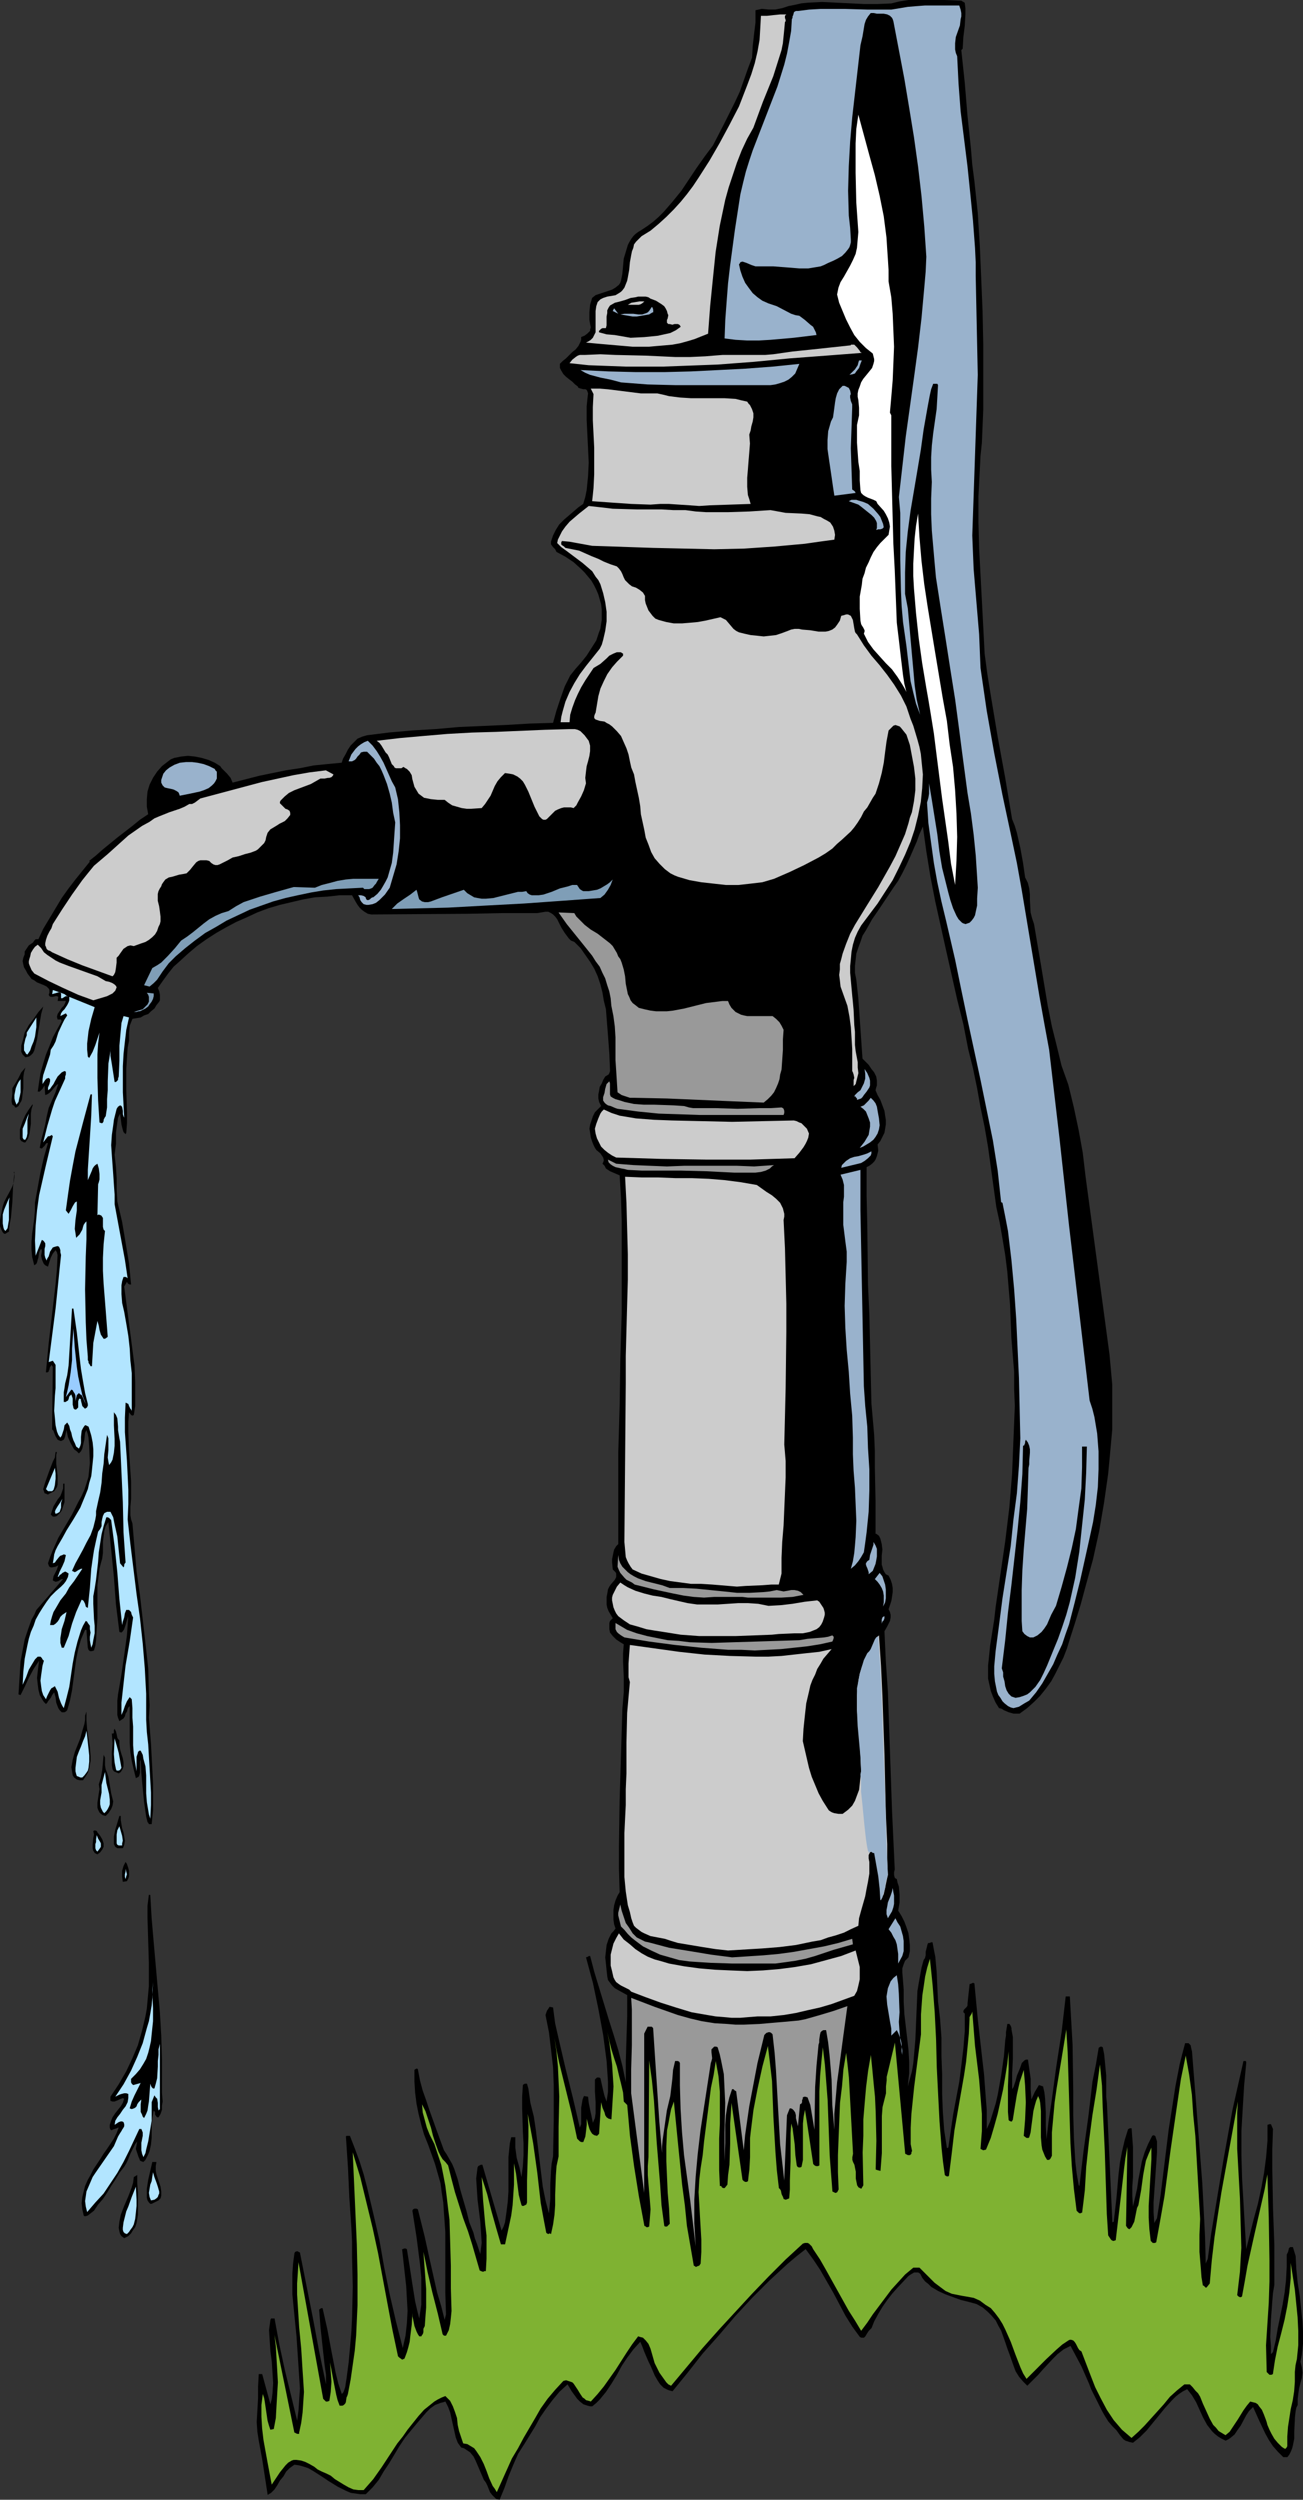 <?xml version="1.0" encoding="UTF-8" standalone="no"?>
<svg
   version="1.0"
   width="81.187mm"
   height="155.668mm"
   id="svg87"
   sodipodi:docname="Water Pump.wmf"
   xmlns:inkscape="http://www.inkscape.org/namespaces/inkscape"
   xmlns:sodipodi="http://sodipodi.sourceforge.net/DTD/sodipodi-0.dtd"
   xmlns="http://www.w3.org/2000/svg"
   xmlns:svg="http://www.w3.org/2000/svg">
  <rect width="100%" height="100%" fill="#333333" stroke="none"/>
  <sodipodi:namedview
     id="namedview87"
     pagecolor="#ffffff"
     bordercolor="#000000"
     borderopacity="0.25"
     inkscape:showpageshadow="2"
     inkscape:pageopacity="0.0"
     inkscape:pagecheckerboard="0"
     inkscape:deskcolor="#d1d1d1"
     inkscape:document-units="mm" />
  <defs
     id="defs1">
    <pattern
       id="WMFhbasepattern"
       patternUnits="userSpaceOnUse"
       width="6"
       height="6"
       x="0"
       y="0" />
  </defs>
  <path
     style="fill:#000000;fill-opacity:1;fill-rule:evenodd;stroke:none"
     d="m 227.187,0.646 0.162,1.293 v 1.454 l -0.162,2.747 -0.323,2.585 -0.162,2.747 -0.323,0.323 0.808,7.595 0.646,7.756 0.808,7.756 0.323,3.878 0.485,3.717 0.808,7.595 0.485,7.756 0.323,7.595 0.323,7.756 0.162,7.756 v 7.756 7.756 l -0.323,7.756 -0.323,3.07 -0.162,3.232 -0.323,6.302 v 6.14 l 0.162,6.14 0.323,6.14 0.646,12.281 0.323,6.302 0.646,4.848 0.808,5.009 1.616,9.695 1.777,9.695 1.616,9.695 0.646,1.616 0.485,1.616 0.808,3.555 0.646,3.555 0.485,3.393 0.323,0.646 0.323,0.646 0.323,1.293 0.162,1.454 v 1.293 l 0.162,2.909 0.323,1.293 0.485,1.454 1.616,9.534 1.616,9.695 0.97,4.848 1.131,4.525 1.131,4.686 1.616,4.525 1.293,5.332 1.131,5.333 0.97,5.333 0.323,2.747 0.323,2.747 5.655,42.014 0.323,3.555 0.323,3.555 v 3.555 3.555 3.393 l -0.323,3.555 -0.323,3.555 -0.323,3.393 -0.485,3.393 -0.485,3.393 -1.131,6.625 -1.454,6.625 -1.777,6.464 -1.131,4.201 -1.293,4.201 -1.293,4.04 -0.646,2.101 -0.808,2.101 -0.97,1.939 -0.97,1.939 -0.97,1.778 -1.293,1.778 -1.293,1.616 -1.454,1.454 -1.616,1.454 -1.777,1.293 h -0.808 -0.646 l -1.131,-0.323 -1.131,-0.485 -0.485,-0.323 -0.646,-0.162 -0.808,-1.293 -0.646,-1.454 -0.485,-1.293 -0.323,-1.454 -0.323,-1.454 v -1.454 -1.616 l 0.162,-1.454 0.323,-3.232 0.485,-3.07 0.485,-3.07 0.162,-1.454 0.162,-1.454 1.131,-7.756 1.131,-7.756 0.97,-7.918 0.646,-7.918 0.323,-8.08 0.323,-7.918 -0.162,-4.04 v -4.04 l -0.323,-3.878 -0.323,-4.04 -0.323,-7.918 -0.323,-3.878 -0.323,-3.878 -0.485,-3.878 -0.646,-3.878 -0.646,-3.717 -0.808,-3.717 -0.646,-4.686 -0.646,-4.686 -0.646,-4.686 -0.808,-4.686 -0.97,-4.686 -0.808,-4.525 -0.97,-4.686 -1.131,-4.525 -1.131,-5.817 -1.454,-5.817 -2.585,-11.473 -1.293,-5.817 -1.293,-5.817 -1.131,-5.817 -0.97,-5.979 -0.808,-5.817 -0.808,1.778 -0.646,1.778 -1.616,3.717 -0.808,1.778 -0.97,1.939 -0.97,1.778 -1.131,1.616 -1.616,2.424 -1.616,2.424 -1.777,2.585 -1.454,2.585 -0.808,1.293 -0.485,1.454 -0.485,1.293 -0.485,1.454 -0.162,1.454 -0.162,1.454 v 1.616 l 0.323,1.616 0.485,4.525 0.323,4.686 0.646,9.372 1.454,1.454 0.646,0.97 0.646,0.808 0.485,0.97 0.162,0.97 v 0.646 0.485 l -0.162,0.485 -0.162,0.646 0.485,1.131 0.646,1.131 0.485,1.293 0.485,1.293 0.162,1.131 0.162,0.97 v 1.131 l -0.162,0.97 -0.162,0.97 -0.485,0.97 -0.485,0.97 -0.646,0.808 0.162,1.454 -0.162,0.646 -0.162,0.646 -0.323,0.808 -0.323,0.485 -0.485,0.485 -0.646,0.485 -0.646,0.323 v 6.787 l 0.162,6.948 0.162,13.897 0.323,7.11 0.162,6.948 0.323,13.897 0.323,3.717 0.323,3.717 0.162,3.878 v 3.878 l 0.162,7.756 v 7.756 h 0.162 l 0.646,0.485 0.323,0.646 0.162,0.646 0.162,0.646 0.162,1.293 -0.162,1.454 v 1.454 0.646 l 0.162,0.485 0.162,0.646 0.323,0.646 0.323,0.485 0.646,0.323 0.485,0.97 0.323,0.97 0.162,0.97 v 0.97 l -0.162,1.131 -0.162,0.97 -0.323,0.97 -0.323,0.97 0.323,0.646 0.162,0.646 v 0.646 l -0.162,0.808 -0.323,0.646 -0.323,0.646 -0.646,1.131 0.323,7.11 0.485,7.11 0.485,14.058 0.485,13.897 0.646,13.897 -0.162,0.646 v 0.646 l 0.162,0.646 0.162,0.162 0.323,0.162 0.162,0.808 0.323,0.97 0.162,1.939 v 1.778 l -0.323,1.939 0.808,1.293 0.646,1.293 0.485,1.293 0.485,1.454 0.162,1.293 0.162,1.454 v 1.454 l -0.323,1.454 -0.808,0.808 -0.323,0.808 -0.323,0.97 v 0.97 l 0.162,1.939 0.162,2.101 v 2.909 l 0.162,2.909 0.646,5.494 0.323,2.909 0.162,2.747 v 2.747 l -0.162,1.454 -0.162,1.616 0.485,-1.778 0.485,-1.778 0.323,-1.939 0.162,-1.778 0.323,-3.717 0.162,-3.878 0.162,-3.878 0.162,-3.717 0.323,-1.939 0.323,-1.778 0.323,-1.778 0.485,-1.778 0.323,-0.485 0.162,-0.646 v -0.808 l 0.162,-0.646 0.162,-0.646 0.162,-0.646 0.162,-0.162 h 0.323 l 0.323,-0.162 h 0.323 l 0.323,1.778 0.323,1.616 0.323,3.555 0.162,3.555 0.162,3.393 0.485,4.201 0.323,4.363 v 4.363 l 0.162,4.363 v 4.525 l 0.162,4.201 0.323,4.363 0.323,2.101 0.323,2.101 0.323,-0.162 1.131,-7.756 1.454,-7.756 0.485,-3.878 0.485,-4.04 0.323,-4.04 v -4.04 l -0.323,-0.323 v -0.323 l 0.162,-0.323 0.162,-0.162 0.485,-0.485 0.162,-0.323 v -0.485 l 0.485,-4.525 0.485,-0.162 0.323,-0.162 0.323,0.162 0.808,8.564 0.97,8.564 0.485,4.201 0.323,4.363 0.323,4.201 v 4.363 l 0.808,-1.778 0.646,-2.101 0.646,-2.101 0.485,-2.101 0.808,-4.525 0.646,-4.525 0.162,-1.939 0.162,-1.939 0.162,-0.97 v -0.808 l 0.323,-1.939 h 0.323 0.162 l 0.323,0.485 0.162,0.485 v 0.323 l 0.323,1.778 v 1.778 3.393 l -0.162,3.393 v 1.778 1.939 l 0.323,-0.485 0.162,-0.485 0.323,-0.97 0.162,-0.646 0.162,-0.646 0.485,-1.131 0.323,-0.808 0.323,-0.97 0.323,-0.323 0.323,-0.323 0.323,-0.162 h 0.485 l 0.162,1.131 0.162,1.131 0.323,2.262 v 1.293 1.131 l 0.162,2.424 0.808,-1.778 0.485,-0.808 0.485,-0.808 0.97,0.323 0.323,1.454 0.162,1.454 0.162,3.232 v 3.232 l 0.162,3.07 0.485,-4.201 0.646,-4.201 1.131,-8.403 1.293,-8.403 0.485,-4.201 0.485,-4.201 h 0.97 l 0.323,5.656 0.323,5.656 0.162,11.15 v 5.494 l 0.162,5.494 0.323,5.494 0.323,2.747 0.485,2.747 0.162,0.162 0.97,-8.241 1.131,-8.08 0.97,-8.241 0.808,-4.04 0.646,-3.878 0.162,-0.162 0.323,-0.162 h 0.162 l 0.323,0.162 0.323,1.616 0.162,1.616 0.323,3.393 v 3.393 1.616 l 0.162,1.454 0.646,14.058 0.323,7.11 0.323,6.948 0.323,-0.162 0.646,-5.656 0.485,-5.494 0.323,-2.747 0.485,-2.585 0.646,-2.747 0.808,-2.585 h 0.162 l 0.162,-0.162 h 0.485 l 0.162,2.262 0.162,2.101 v 4.686 2.424 l -0.162,2.262 v 2.262 l 0.162,2.424 0.485,-2.101 0.485,-2.101 0.323,-2.262 0.808,-4.201 0.646,-2.101 0.808,-1.939 0.485,-0.97 0.485,-0.97 0.323,-0.162 0.323,0.162 0.162,0.162 v 0.162 l 0.162,0.485 0.162,0.485 v 2.585 l -0.162,2.424 -0.323,4.686 -0.323,4.686 v 2.262 l 0.162,2.585 0.646,-1.131 0.808,-5.171 0.646,-5.171 1.293,-10.503 0.808,-5.171 0.808,-5.171 0.97,-5.009 0.646,-2.585 0.646,-2.424 h 0.485 0.323 l 0.162,0.162 0.323,0.323 0.162,0.808 0.162,0.646 0.97,12.281 0.97,12.443 0.485,6.302 0.323,6.14 0.323,6.464 0.162,6.302 0.485,-1.131 0.808,-5.979 0.97,-5.817 1.939,-11.635 2.101,-11.635 2.585,-11.473 h 0.162 0.323 l 0.162,0.162 v 0.323 l -0.485,5.171 -0.323,5.332 -0.323,5.494 v 5.656 l 0.162,5.656 0.323,5.494 0.323,5.656 0.323,5.332 1.777,-7.11 0.97,-3.555 0.808,-3.717 0.646,-3.555 0.485,-3.717 0.323,-3.878 v -3.717 l 0.485,-0.162 h 0.323 l 0.485,1.131 -0.162,4.848 v 4.525 l 0.162,9.049 0.323,8.888 v 4.525 4.848 l -0.323,1.939 -0.162,1.939 -0.323,4.363 -0.162,4.04 0.162,2.101 v 1.939 l 0.485,-0.485 0.646,-2.747 0.485,-2.909 1.131,-5.494 0.485,-2.909 0.323,-2.909 0.162,-3.07 v -2.909 l 0.323,-0.646 0.162,-0.646 v -0.162 l 0.323,-0.323 h 0.162 0.485 l 0.646,2.101 0.162,3.07 0.323,3.232 0.485,3.07 0.323,3.07 0.323,3.07 0.162,3.07 v 1.616 l -0.162,1.616 -0.162,1.454 -0.323,1.616 0.162,0.646 0.162,0.646 0.162,1.293 -0.162,1.293 -0.323,1.131 -0.323,1.293 -0.162,1.131 -0.162,1.293 v 1.454 l -0.323,0.646 -0.162,0.808 -0.162,1.454 -0.162,3.393 v 1.616 l -0.323,1.616 -0.162,0.646 -0.323,0.808 -0.323,0.646 -0.485,0.646 h -0.97 l -1.293,-1.293 -1.131,-1.293 -0.97,-1.454 -0.808,-1.454 -1.454,-3.07 -1.454,-3.232 -0.97,0.97 -0.646,0.97 -1.293,2.424 -0.808,1.131 -0.646,0.97 -0.97,0.808 -0.485,0.323 -0.646,0.323 -0.97,-0.485 -0.808,-0.485 -0.808,-0.646 -0.646,-0.646 -1.131,-1.454 -0.97,-1.778 -1.616,-3.555 -0.97,-1.616 -1.131,-1.454 -0.97,0.485 -0.97,0.646 -0.808,0.646 -0.808,0.808 -1.616,1.778 -2.909,3.555 -1.454,1.778 -1.616,1.616 -0.808,0.646 -0.808,0.646 -0.808,-0.162 -0.485,-0.162 -0.485,-0.162 -0.485,-0.323 -0.808,-0.97 -0.808,-1.131 -0.97,-0.97 -0.97,-1.131 -0.808,-1.293 -0.646,-1.131 -1.293,-2.585 -1.293,-2.585 -0.485,-1.293 -0.646,-1.454 -1.131,-2.585 -1.293,-2.424 -1.293,-2.424 -1.616,0.808 -1.454,1.131 -1.131,1.131 -2.262,2.424 -1.131,1.293 -1.293,1.293 -1.293,1.293 -0.97,-0.97 -0.97,-1.131 -0.808,-1.293 -0.485,-1.293 -0.97,-2.747 -0.485,-1.293 -0.485,-1.454 -0.97,-2.747 -0.646,-1.131 -0.646,-1.293 -0.97,-1.131 -0.97,-0.97 -1.131,-0.97 -1.454,-0.808 -1.777,-0.485 -1.939,-0.485 -1.777,-0.646 -1.777,-0.646 -1.777,-0.808 -1.616,-0.97 -0.646,-0.646 -0.808,-0.646 -0.646,-0.808 -0.485,-0.97 -0.485,-0.323 h -0.162 -0.485 -0.323 l -0.808,0.485 -0.485,0.323 -2.585,2.747 -1.293,1.454 -1.131,1.454 -1.131,1.616 -0.97,1.616 -0.97,1.778 -0.646,1.616 -0.323,0.323 -0.323,0.323 -0.323,0.485 -0.485,0.808 -0.323,0.323 h -0.485 -0.162 l -0.323,-0.162 -1.777,-2.424 -1.616,-2.585 -2.909,-5.494 -3.07,-5.332 -1.616,-2.424 -1.777,-2.424 -2.262,1.778 -2.101,1.778 -4.201,3.878 -4.04,4.04 -4.04,4.363 -3.716,4.363 -3.878,4.363 -3.555,4.525 -3.555,4.363 -0.646,-0.162 -0.485,-0.162 -0.97,-0.485 -0.808,-0.808 -0.646,-0.97 -0.646,-1.131 -0.485,-1.131 -0.485,-1.131 -0.485,-0.97 -0.485,-1.131 -0.485,-1.131 -0.485,-1.293 -0.485,-1.131 -1.616,1.778 -1.454,1.939 -1.293,1.939 -1.131,2.101 -1.293,2.101 -1.293,1.939 -1.454,1.778 -0.808,0.808 -0.97,0.808 h -0.485 l -0.646,-0.162 -0.485,-0.162 -0.485,-0.162 -0.808,-0.646 -0.646,-0.646 -1.293,-1.778 -0.485,-0.808 -0.485,-0.808 -1.939,1.778 -1.616,1.939 -1.454,1.939 -1.454,2.101 -1.131,2.101 -1.293,2.101 -1.293,2.101 -1.454,2.262 -1.131,2.585 -1.131,2.747 -0.97,2.747 -1.131,2.747 -0.808,-0.162 -0.485,-0.485 -0.485,-0.485 -0.485,-0.646 -0.646,-1.616 -0.323,-0.646 -0.485,-0.646 -0.485,-1.131 -0.485,-1.131 -0.97,-2.262 -0.485,-0.97 -0.808,-0.97 -0.97,-0.646 -0.485,-0.323 -0.646,-0.162 -0.808,-1.131 -0.485,-1.293 -0.323,-1.454 -0.323,-1.454 -0.646,-2.909 -0.485,-1.293 -0.646,-1.293 -0.485,0.162 -0.646,0.162 -1.293,0.485 -1.131,0.808 -0.97,0.97 -0.97,1.131 -0.97,1.131 -0.808,0.97 -0.808,0.97 -1.454,1.778 -1.293,1.939 -2.424,4.04 -1.293,1.939 -1.131,1.939 -1.454,1.778 -1.616,1.616 h -1.293 l -1.131,-0.162 -1.131,-0.162 -1.131,-0.485 -0.97,-0.485 -0.97,-0.485 -2.101,-1.293 -1.939,-1.293 -1.777,-1.131 -1.131,-0.646 -0.97,-0.323 -1.131,-0.323 -1.131,-0.162 -1.131,0.808 -0.808,0.808 -0.646,1.131 -0.808,0.97 -0.646,1.131 -0.646,0.97 -0.808,0.808 -0.808,0.485 -0.323,-2.101 -0.323,-2.101 -0.646,-4.201 -0.808,-4.363 -0.323,-2.101 -0.162,-2.262 0.162,-2.747 0.162,-2.909 v -2.747 l 0.162,-2.909 h 0.808 l 0.97,3.555 0.97,3.555 0.323,-1.293 0.162,-1.293 0.162,-2.424 -0.162,-2.424 -0.162,-2.585 -0.323,-2.424 -0.162,-2.424 -0.162,-2.585 0.323,-2.424 0.162,-0.323 h 0.162 0.646 l 1.131,6.14 1.293,5.979 1.454,5.979 1.454,5.979 0.323,-2.585 0.162,-2.585 0.162,-2.424 -0.162,-2.424 -0.323,-5.009 -0.323,-4.848 -0.485,-4.848 -0.485,-5.009 v -2.424 -2.424 l 0.162,-2.424 0.323,-2.424 0.162,-0.323 0.485,-0.162 0.323,0.162 0.323,0.162 3.07,15.513 1.454,7.756 1.616,7.756 v -2.262 l -0.323,-2.262 -0.485,-4.363 -0.485,-4.525 -0.162,-2.101 -0.162,-2.101 0.485,-0.323 h 0.323 l 1.131,5.009 0.97,5.171 0.97,5.009 0.646,2.585 0.808,2.424 0.323,-0.323 0.162,-0.323 0.323,-0.97 0.162,-1.131 0.162,-0.97 0.485,-3.717 0.323,-3.555 0.323,-3.717 0.162,-3.393 0.162,-7.11 -0.162,-6.948 v -3.555 l -0.162,-3.393 -0.485,-7.11 -0.323,-7.11 -0.485,-7.272 L 81.6,502.71 h 0.808 l 1.131,2.909 1.131,3.07 0.97,3.07 0.808,3.07 1.454,6.14 1.454,6.302 1.131,6.464 1.293,6.302 1.454,6.302 1.616,6.302 0.646,-2.909 0.323,-2.909 0.162,-2.909 -0.162,-2.909 -0.162,-2.909 -0.323,-2.909 -0.646,-5.817 h 0.162 l 0.323,-0.162 h 0.323 l 0.323,0.162 0.646,4.04 0.646,4.201 0.646,4.04 0.485,2.101 0.485,1.939 0.485,-3.232 v -3.232 -3.232 l -0.323,-3.232 -0.808,-6.302 -0.97,-6.14 0.162,-0.323 0.323,-0.162 h 0.485 l 0.323,0.162 0.808,3.232 0.808,3.232 1.454,6.625 1.454,6.464 0.97,3.232 0.808,3.232 0.323,-1.293 -0.162,-5.009 v -9.534 -4.848 l -0.323,-4.525 -0.162,-2.424 -0.323,-2.101 -0.323,-2.424 -0.646,-2.262 -0.646,-2.262 -0.808,-2.262 -0.808,-2.262 -0.97,-2.424 -0.646,-2.262 -0.646,-2.585 -0.485,-2.424 -0.323,-2.585 -0.162,-2.585 v -2.747 l 0.162,-0.162 0.323,-0.162 h 0.162 l 0.162,0.162 0.485,2.585 0.646,2.424 0.808,2.262 0.808,2.424 1.616,4.525 1.777,4.848 0.646,0.97 0.646,1.131 0.646,1.131 0.485,1.131 0.808,2.424 0.646,2.585 1.454,5.009 0.646,2.585 0.97,2.424 0.323,1.293 0.485,1.293 0.808,2.424 0.323,-2.585 -0.162,-2.585 -0.162,-2.424 -0.646,-5.171 -0.162,-2.424 -0.162,-2.585 0.323,-2.585 0.162,-0.323 0.323,-0.162 0.323,-0.162 h 0.323 l 1.131,3.878 1.131,3.878 1.131,3.878 1.131,3.878 0.485,-0.97 0.323,-0.97 0.162,-1.131 0.162,-1.131 0.323,-2.585 0.162,-2.424 v -3.232 -1.616 -3.232 l 0.162,-1.616 0.162,-1.616 0.323,-1.454 h 0.97 v 1.293 1.131 l 0.323,2.424 0.646,2.262 0.485,2.262 0.323,-2.585 0.162,-2.585 v -2.747 l -0.162,-2.747 -0.162,-5.494 v -2.747 l 0.162,-2.747 0.162,-0.162 0.323,-0.162 h 0.485 l 0.323,1.131 0.162,1.131 0.323,2.262 0.808,3.232 0.485,3.232 0.808,6.625 0.808,6.625 0.646,3.232 0.808,3.07 0.323,-3.393 v -1.616 -1.778 l 0.162,-3.232 0.162,-1.778 0.323,-1.616 0.162,-8.403 v -4.201 -4.201 l -0.162,-4.201 -0.485,-4.201 -0.485,-4.04 -0.808,-4.04 0.162,-0.485 0.162,-0.485 0.646,-0.97 0.808,0.162 0.485,3.717 0.808,3.555 1.616,6.948 1.777,7.11 1.616,6.948 0.323,-0.808 v -0.97 -2.909 l 0.162,-0.97 0.162,-0.97 0.323,-0.808 0.97,0.162 0.162,1.454 0.323,1.616 0.323,1.454 0.323,1.616 0.485,-1.131 0.162,-1.131 v -1.293 -1.293 l -0.162,-2.585 v -1.454 -1.293 l 0.162,-0.162 0.162,-0.162 0.162,-0.162 h 0.485 l 0.323,0.162 0.323,1.454 0.323,1.454 0.323,1.293 0.485,1.293 0.162,-1.131 0.162,-1.131 v -2.424 l -0.162,-2.424 -0.162,-2.424 -0.808,-6.14 -1.131,-6.14 -1.293,-6.14 -1.616,-5.979 0.485,-0.162 0.162,-0.162 h 0.323 l 0.97,3.717 1.131,3.717 1.131,3.717 1.131,3.717 1.131,3.555 1.131,3.717 0.97,3.717 0.808,3.878 v -5.009 l 0.162,-5.333 0.162,-5.171 v -5.009 l -1.454,-0.808 -1.454,-0.808 -0.646,-0.646 -0.485,-0.646 -0.485,-0.646 -0.162,-0.808 -0.162,-1.454 -0.162,-1.616 -0.162,-1.454 0.162,-1.454 0.162,-1.454 0.485,-1.454 0.646,-1.293 0.485,-0.485 0.485,-0.646 -0.323,-0.97 -0.162,-1.131 v -1.131 -1.131 l 0.162,-1.131 0.323,-1.131 0.485,-1.131 0.485,-0.808 -0.162,-5.494 v -5.332 l 0.162,-10.827 0.323,-10.665 0.323,-10.827 0.162,-1.939 0.162,-1.939 v -3.717 l -0.162,-3.555 v -1.939 l 0.162,-2.101 -0.808,-0.485 -0.97,-0.646 -0.808,-0.808 -0.646,-0.808 -0.162,-0.808 v -0.97 -0.485 l 0.162,-0.485 0.323,-0.323 0.323,-0.323 -0.485,-0.808 -0.485,-0.808 -0.323,-0.808 -0.162,-0.808 v -0.808 -0.97 l 0.162,-0.808 0.162,-0.97 0.323,-0.646 0.323,-0.485 0.97,-1.131 0.323,-0.646 v -0.646 -0.162 l -0.162,-0.323 -0.323,-0.323 -0.323,-0.323 -0.162,-1.616 v -0.808 l 0.162,-0.808 0.162,-0.808 0.162,-0.646 0.485,-0.808 0.485,-0.485 v -10.827 -10.827 l 0.323,-10.988 0.162,-10.827 0.323,-10.827 v -10.988 -10.827 l -0.162,-5.333 -0.323,-5.332 -1.131,-0.485 -1.131,-0.485 -0.485,-0.323 -0.485,-0.323 -0.323,-0.646 -0.485,-0.485 0.162,-0.323 0.162,-0.485 -0.162,-0.646 -0.323,-0.485 -0.323,-0.485 -0.97,-0.808 -0.323,-0.485 -0.323,-0.646 -0.323,-0.808 -0.323,-0.97 -0.162,-1.131 -0.162,-0.97 0.162,-0.97 0.323,-0.97 0.323,-0.97 0.485,-0.97 1.454,-1.454 -0.485,-0.97 -0.162,-0.808 v -0.97 l 0.162,-0.808 0.162,-0.97 0.485,-0.808 0.323,-0.808 0.485,-0.808 0.808,-0.485 0.162,-0.323 0.162,-0.485 -0.162,-4.04 -0.323,-4.363 -0.323,-4.04 -0.162,-2.101 -0.485,-1.939 -0.323,-1.939 -0.485,-1.939 -0.646,-1.939 -0.808,-1.778 -0.97,-1.616 -1.131,-1.616 -1.131,-1.616 -1.454,-1.454 -0.808,-0.323 -0.485,-0.485 -0.485,-0.646 -0.485,-0.646 -0.808,-1.293 -0.646,-1.293 -0.323,-0.646 -0.485,-0.646 -0.485,-0.485 -0.485,-0.323 -0.646,-0.323 h -0.646 l -0.97,0.162 -0.97,0.162 h -4.04 -4.201 l -8.241,0.162 -22.622,0.162 -0.808,-0.162 -0.808,-0.485 -0.646,-0.485 -0.485,-0.485 -0.485,-0.646 -0.485,-0.808 -0.808,-1.454 h -2.909 l -2.909,0.323 -2.909,0.162 -2.747,0.485 -2.747,0.646 -2.747,0.646 -2.747,0.808 -2.585,0.97 -2.424,1.131 -2.585,1.131 -2.424,1.293 -2.262,1.293 -2.262,1.454 -2.262,1.616 -2.101,1.778 -1.939,1.778 -1.454,1.293 -1.293,1.616 -1.293,1.778 -1.131,1.616 0.323,0.808 0.162,0.808 v 0.808 0.485 l -0.162,0.323 -0.646,0.808 -0.485,0.808 -0.808,0.646 -0.646,0.646 -0.97,0.323 -0.808,0.485 -0.97,0.162 -0.97,0.162 -0.323,0.808 -0.323,0.808 -0.162,1.778 v 0.808 0.97 l -0.162,0.808 -0.162,0.808 -0.162,2.424 -0.162,2.585 v 2.424 2.585 l 0.162,5.171 v 2.585 l -0.162,2.262 -0.162,0.323 -0.485,-0.485 -0.162,-0.485 -0.323,-1.293 -0.162,-1.293 -0.162,-1.293 -0.485,0.97 -0.162,1.131 -0.162,1.131 -0.162,1.293 v 2.585 l -0.162,1.293 -0.162,1.293 0.162,1.454 0.162,1.454 0.162,2.585 v 2.747 l 0.162,2.747 1.131,4.848 0.808,4.848 0.808,4.848 0.485,5.009 h -0.323 l -0.323,-0.162 -0.162,-0.162 -0.162,-0.323 -0.646,1.131 0.485,3.717 0.485,3.717 0.97,7.433 0.485,3.717 0.162,3.878 v 3.717 1.939 l -0.323,2.101 v 0 l -0.323,0.162 -0.323,-0.162 -0.485,-0.646 -0.162,2.262 v 2.262 l 0.162,4.686 0.323,4.686 0.162,2.424 v 2.262 0.97 0.808 l -0.162,1.939 v 1.939 l 0.162,0.97 0.323,0.97 0.485,5.656 0.485,5.656 0.808,5.656 0.646,5.656 0.646,5.656 0.646,5.817 0.162,5.817 0.162,2.909 -0.162,2.909 0.485,6.14 0.323,6.14 0.162,3.232 v 3.07 3.232 l -0.323,3.232 h -0.323 -0.323 l -0.162,-0.323 -0.162,-0.162 -0.323,-1.293 -0.485,-3.393 -0.323,-3.232 -0.323,-3.555 -0.162,-3.232 -0.162,0.485 v 1.293 0.646 0.646 l -0.162,0.646 -0.162,0.323 -0.646,0.323 -0.485,-1.939 -0.485,-2.101 -0.323,-2.101 -0.162,-2.101 v -4.363 -4.363 l -0.323,0.323 -0.162,0.323 -0.162,0.646 -0.323,0.485 -0.162,0.646 -0.323,0.485 -0.485,0.323 -0.485,0.323 -0.323,-0.808 -0.162,-0.646 v -1.616 -1.778 l 0.162,-1.454 0.808,-4.686 0.646,-4.525 0.646,-4.686 0.323,-4.525 -0.323,0.97 -0.323,1.131 -0.323,0.97 -0.323,0.485 -0.323,0.323 -0.485,-0.162 -0.808,-6.464 -0.485,-6.464 -0.646,-6.464 -0.646,-6.464 -0.646,0.97 -0.323,1.131 -0.162,1.293 -0.162,1.293 v 1.293 1.293 l -0.162,1.293 -0.323,1.131 -0.323,1.293 -0.162,1.293 -0.323,2.585 v 2.424 5.333 l -0.162,2.585 -0.162,2.585 -0.162,1.293 -0.323,1.131 -0.485,0.162 h -0.485 l -0.323,-0.323 -0.162,-0.485 -0.323,-4.201 h -0.323 l -0.485,1.131 -0.485,1.131 -0.646,2.262 -0.485,2.424 -0.323,2.424 -0.646,4.848 -0.485,2.424 -0.646,2.262 -0.323,0.323 -0.323,0.162 h -0.323 -0.323 l -0.485,-0.485 -0.323,-0.485 -0.485,-1.293 -0.162,-1.293 -0.323,-1.131 -0.485,0.646 -0.323,0.646 -0.646,0.808 -0.162,0.323 -0.323,0.323 -0.485,-0.485 -0.323,-0.485 -0.646,-1.131 -0.323,-1.293 -0.162,-1.293 -0.162,-1.454 0.162,-1.454 0.162,-1.293 0.162,-1.293 -0.646,0.97 -0.646,0.97 -1.131,2.101 -0.97,2.101 -0.485,0.97 -0.485,0.97 -0.485,-0.162 0.323,-5.171 0.162,-2.585 0.485,-2.585 0.485,-2.585 0.808,-2.424 0.808,-2.262 0.646,-1.131 0.485,-1.131 6.302,-7.272 h -0.323 l -0.323,0.162 -0.485,0.323 -0.646,0.162 -0.323,-0.162 -0.323,-0.162 0.162,-0.97 0.808,-1.616 0.323,-0.97 -0.323,0.162 -0.323,0.162 -0.808,0.162 h -0.323 l -0.323,-0.162 -0.162,-0.323 -0.162,-0.485 0.485,-1.454 0.646,-1.616 0.646,-1.454 0.646,-1.454 3.232,-5.494 1.454,-2.909 0.808,-1.454 0.646,-1.454 0.485,-1.454 0.485,-1.616 0.162,-1.616 0.162,-1.616 -0.162,-4.04 -0.162,-1.939 -0.162,-0.808 -0.323,-0.97 -0.323,0.646 -0.162,1.616 -0.162,0.646 -0.323,1.454 -0.323,0.646 -0.485,0.485 -0.485,-0.485 -0.646,-0.485 -0.808,-1.454 -0.646,-1.454 -0.323,-1.616 -0.162,0.646 -0.162,0.808 -0.162,0.485 -0.162,0.323 -0.323,0.162 -0.323,0.162 -0.485,-0.162 -0.323,-0.162 -0.485,-0.808 -0.323,-0.808 -0.162,-0.485 -0.323,-0.323 0.162,-14.705 -0.323,-0.485 -0.162,0.323 -0.162,0.162 -0.162,0.646 -0.162,0.323 v 0.162 l -0.323,0.162 h -0.323 l 0.646,-6.787 0.808,-6.948 0.808,-6.948 0.323,-3.555 0.162,-3.393 -0.162,-0.646 -0.323,-0.485 -0.646,0.808 -0.485,0.97 -0.646,2.101 -0.323,-0.162 -0.323,-0.162 -0.323,-0.323 -0.162,-0.323 -0.323,-0.808 -0.162,-0.808 0.162,-0.97 v -0.323 l -0.162,-0.323 -0.323,0.485 -0.162,0.485 -0.162,1.131 -0.162,0.485 -0.162,0.646 -0.162,0.323 -0.485,0.323 -0.485,-1.939 -0.162,-1.778 v -1.778 l 0.162,-1.939 0.485,-3.555 0.162,-1.939 v -1.778 l 1.293,-7.11 0.808,-3.555 0.97,-3.393 h -0.323 l -0.162,0.162 -0.323,0.485 -0.485,0.485 -0.162,0.162 -0.485,-0.162 0.323,-1.778 0.485,-1.778 0.485,-1.939 0.323,-1.778 0.485,-2.101 1.616,-3.717 0.646,-1.939 -0.323,0.162 -0.323,0.323 -0.808,0.97 -0.646,0.646 -0.485,0.323 -0.485,0.162 -0.162,-2.262 -0.485,0.808 -0.646,0.646 H 8.887 l 0.323,-2.262 0.323,-2.101 0.646,-2.262 0.646,-2.101 0.808,-1.939 0.808,-2.101 2.101,-3.878 -0.162,-0.162 v -0.162 h -0.323 -0.162 -0.323 l -0.162,-0.646 0.162,-0.646 0.323,-0.485 0.323,-0.485 0.323,-0.485 0.485,-0.485 0.323,-0.646 0.162,-0.485 h -1.939 l 0.162,-0.97 -0.323,-0.162 h -0.323 l -0.646,0.162 h -0.323 -0.162 l -0.323,-0.162 -0.162,-0.323 0.162,-0.485 v -0.323 -0.323 l -0.162,-0.323 -0.485,-0.485 -0.646,-0.323 -1.616,-0.646 -0.646,-0.485 -0.646,-0.323 -0.97,-1.293 -0.323,-0.646 -0.485,-0.808 -0.162,-0.646 -0.162,-0.808 0.162,-0.808 0.323,-0.808 v -0.646 l 0.323,-0.485 0.323,-0.485 0.323,-0.485 0.97,-0.646 0.323,-0.485 0.323,-0.323 h 0.646 l 1.131,-2.424 1.454,-2.424 1.454,-2.424 1.454,-2.424 1.616,-2.262 1.616,-2.101 3.393,-4.201 -0.162,-0.162 1.616,-1.293 1.454,-1.293 1.777,-1.454 1.777,-1.454 3.555,-2.747 1.777,-1.454 1.939,-1.293 -0.323,-1.778 v -1.778 l 0.162,-1.778 0.485,-1.616 0.808,-1.616 0.97,-1.454 1.131,-1.293 1.454,-1.131 0.646,-0.485 0.808,-0.323 0.808,-0.162 0.808,-0.162 1.616,-0.162 1.616,0.162 1.616,0.323 1.616,0.485 1.454,0.646 1.293,0.808 0.323,0.485 0.485,0.485 0.808,0.808 0.808,0.97 0.485,1.131 6.302,-1.616 6.302,-1.293 3.232,-0.485 3.232,-0.646 3.232,-0.323 3.393,-0.323 0.323,-0.97 0.646,-1.131 0.485,-0.97 0.646,-0.97 0.808,-0.808 0.808,-0.808 1.131,-0.485 1.131,-0.323 5.171,-0.646 5.494,-0.485 5.494,-0.323 5.494,-0.485 11.149,-0.485 5.494,-0.323 5.494,-0.162 0.808,-2.909 0.97,-2.909 0.97,-2.747 0.646,-1.293 0.646,-1.293 1.293,-1.616 1.293,-1.454 1.293,-1.616 1.131,-1.778 1.131,-1.778 0.646,-1.939 0.323,-0.808 0.162,-1.131 0.162,-0.97 v -1.131 -1.293 l -0.162,-1.293 -0.323,-1.131 -0.323,-1.131 -0.485,-1.131 -0.485,-0.97 -0.646,-1.131 -0.808,-0.97 -0.808,-0.97 -0.808,-0.808 -1.777,-1.616 -1.939,-1.293 -2.101,-1.131 -0.323,-0.646 -0.485,-0.485 -0.485,-0.646 v -0.323 -0.323 l 0.485,-1.454 0.646,-1.293 0.808,-1.293 1.131,-1.131 2.262,-1.939 1.131,-0.97 1.131,-0.808 0.485,-1.616 0.323,-1.616 0.162,-1.616 0.162,-1.616 0.162,-3.232 -0.162,-3.393 -0.323,-6.625 v -3.232 l 0.162,-1.616 0.162,-1.454 -0.162,-0.485 -0.162,-0.323 -0.323,-0.162 h -0.485 l -0.646,-0.162 -0.485,-0.162 -0.162,-0.323 -0.646,-0.485 -0.646,-0.646 -0.646,-0.485 -0.808,-0.646 -0.646,-0.646 -0.485,-0.808 -0.323,-0.646 v -0.485 -0.485 l 0.646,-0.646 0.808,-0.646 0.808,-0.808 0.646,-0.646 0.808,-0.646 0.646,-0.808 0.485,-0.97 0.162,-0.485 v -0.646 l 0.808,-0.323 0.646,-0.485 0.323,-0.323 0.323,-0.323 v -0.323 l 0.162,-0.485 -0.162,-0.808 -0.162,-0.97 v -1.778 l 0.162,-1.778 0.485,-1.616 0.808,-0.646 0.97,-0.323 0.97,-0.323 0.97,-0.323 0.97,-0.323 0.808,-0.485 0.808,-0.646 0.323,-0.485 0.162,-0.485 0.323,-1.616 0.162,-1.778 0.162,-1.778 0.485,-1.616 0.485,-1.616 0.323,-0.646 0.485,-0.808 0.485,-0.646 0.485,-0.485 0.646,-0.485 0.808,-0.485 1.454,-0.97 1.293,-0.97 1.293,-1.131 1.131,-1.131 2.101,-2.424 2.101,-2.585 3.555,-5.333 1.939,-2.747 1.939,-2.585 2.585,-5.009 2.585,-5.171 1.131,-2.424 0.97,-2.747 0.97,-2.747 0.97,-2.585 0.162,-2.747 0.323,-2.909 0.323,-2.585 v -1.454 -1.454 l 0.808,-0.162 0.646,-0.162 1.616,0.162 h 1.616 l 0.808,-0.162 0.808,-0.162 1.454,-0.485 1.616,-0.323 1.454,-0.323 1.616,-0.162 3.232,-0.162 3.232,0.162 3.393,0.162 3.232,0.162 h 3.232 L 209.898,0.808 211.837,0.323 213.937,0 h 2.101 2.101 4.201 l 4.04,0.162 z"
     id="path1" />
  <path
     style="fill:#99b2cc;fill-opacity:1;fill-rule:evenodd;stroke:none"
     d="m 225.895,1.293 0.323,0.97 0.162,0.808 v 0.808 l -0.162,0.646 -0.162,1.454 -0.97,2.747 -0.162,1.454 v 0.646 0.808 l 0.162,0.808 0.323,0.808 0.323,6.464 0.485,6.464 0.808,6.464 0.808,6.464 0.646,6.302 0.646,6.464 0.485,6.464 0.162,3.393 v 3.232 l 0.485,23.269 -1.293,37.812 0.162,4.04 0.162,3.878 1.293,15.351 0.162,4.04 0.162,3.878 1.454,10.019 1.777,10.019 1.939,9.857 2.101,9.857 1.293,6.14 1.131,6.302 2.101,12.604 2.101,12.604 1.131,6.302 1.131,6.14 2.424,20.684 2.262,20.684 4.848,41.206 0.646,1.939 0.485,1.939 0.323,1.939 0.323,1.939 0.162,2.101 0.162,2.101 v 4.201 l -0.162,4.201 -0.485,4.201 -0.646,4.04 -0.808,3.717 -2.262,10.18 -1.293,5.171 -1.293,5.009 -0.808,2.262 -0.808,2.424 -1.131,2.424 -0.97,2.262 -1.293,2.262 -1.293,2.262 -1.454,2.101 -1.616,1.939 -1.131,0.646 -1.293,0.808 -0.646,0.162 -0.646,0.162 -0.646,-0.162 -0.646,-0.323 -0.808,-0.646 -0.485,-0.485 -0.485,-0.808 -0.485,-0.646 -0.323,-0.808 -0.162,-0.808 -0.323,-1.616 -0.162,-1.778 v -1.778 l 0.162,-1.778 0.162,-1.778 0.808,-6.14 0.808,-6.302 0.485,-3.07 0.485,-3.07 0.97,-6.14 0.646,-6.302 0.808,-6.14 0.485,-6.464 0.323,-6.464 -0.323,-14.22 -0.323,-6.948 -0.323,-6.948 -0.485,-6.948 -0.646,-6.948 -0.808,-6.787 -0.646,-3.393 -0.646,-3.232 -0.323,-0.162 -0.808,-7.433 -1.131,-7.11 -1.454,-7.11 -1.454,-7.11 -3.07,-14.22 -1.454,-6.948 -1.454,-7.11 -2.101,-9.049 -1.131,-4.686 -0.97,-4.525 -0.808,-4.525 -0.646,-4.686 -0.646,-4.686 -0.323,-4.848 0.323,-1.131 0.162,-0.97 v -1.293 -1.131 l 0.646,3.878 0.646,4.04 0.646,4.04 0.485,4.04 0.646,3.878 0.97,3.878 0.485,1.939 0.485,1.778 0.646,1.939 0.808,1.778 0.485,0.808 0.808,0.808 0.323,0.162 0.485,0.162 0.485,-0.162 0.485,-0.162 0.485,-0.485 0.485,-0.646 0.323,-0.646 0.162,-0.808 0.323,-1.454 v -1.616 l 0.162,-2.585 -0.162,-2.585 -0.323,-5.009 -0.485,-4.848 -0.646,-5.009 -0.808,-4.848 -1.293,-9.695 -0.646,-5.009 -0.97,-7.272 -1.131,-7.11 -1.131,-7.272 -1.131,-7.11 -1.131,-7.272 -0.323,-3.555 -0.323,-3.717 -0.323,-3.717 -0.162,-3.878 v -3.717 l 0.162,-3.878 -0.162,-2.909 v -2.909 l 0.162,-2.747 0.323,-2.909 0.808,-5.656 0.162,-2.747 0.162,-2.909 -0.162,-0.323 h -0.323 -0.323 -0.323 l -0.485,1.293 -0.323,1.454 -0.485,2.585 -0.485,2.747 -0.485,2.747 -0.646,4.686 -0.808,4.848 -1.616,9.534 -0.646,4.848 -0.485,4.848 -0.162,4.848 v 5.009 l 0.646,3.393 0.323,3.555 0.646,7.272 0.323,3.555 0.323,3.717 0.485,3.393 0.808,3.555 -0.97,-2.585 -0.646,-2.585 -0.646,-2.747 -0.323,-2.747 -0.646,-5.494 -0.808,-5.656 -0.323,-3.717 -0.162,-3.717 -0.162,-7.272 v -7.272 -3.717 l -0.323,-3.717 0.808,-7.11 0.808,-7.11 1.939,-13.897 0.97,-7.11 0.808,-6.948 0.646,-7.11 0.323,-3.717 0.162,-3.555 -0.485,-7.11 -0.646,-7.11 -0.808,-6.948 -0.97,-6.948 -1.131,-6.948 -1.131,-6.787 -2.585,-13.574 -0.162,-0.485 -0.162,-0.323 -0.485,-0.485 -0.646,-0.323 -0.808,-0.162 h -1.616 l -0.808,-0.162 h -0.646 l -0.646,0.808 -0.485,0.808 -0.323,0.97 -0.162,0.97 -0.323,1.939 -0.485,2.101 -1.293,11.311 -0.646,5.656 -0.485,5.656 -0.323,5.817 -0.162,5.817 0.162,5.817 0.323,2.909 0.162,2.747 v 0.646 l -0.162,0.646 -0.162,0.485 -0.323,0.485 -0.646,0.808 -0.808,0.808 -1.131,0.646 -0.97,0.485 -1.131,0.485 -0.97,0.485 -0.808,0.323 -0.97,0.162 -1.939,0.323 h -2.101 l -1.939,-0.162 -4.201,-0.323 h -2.101 -2.101 l -0.485,-0.162 -0.485,-0.162 -1.131,-0.485 -0.485,-0.162 -0.485,-0.162 -0.485,0.162 -0.162,0.323 -0.162,0.162 0.323,1.454 0.485,1.454 0.646,1.454 0.808,1.131 0.97,1.293 1.131,0.97 1.131,0.808 1.454,0.646 0.97,0.323 0.97,0.323 3.393,1.778 0.97,0.323 0.97,0.162 1.293,0.97 1.293,1.131 0.646,0.485 0.323,0.646 0.323,0.646 0.162,0.646 -5.332,0.646 -5.494,0.485 -2.747,0.162 h -2.747 l -2.747,-0.162 -2.585,-0.323 0.162,-4.363 0.323,-4.363 0.323,-4.201 0.485,-4.201 1.131,-8.403 1.293,-8.403 0.646,-2.747 0.646,-2.585 0.808,-2.585 0.808,-2.424 1.939,-5.009 1.939,-5.009 1.939,-5.009 0.808,-2.585 0.808,-2.585 0.646,-2.585 0.485,-2.585 0.485,-2.747 0.162,-2.747 0.162,-0.323 V 3.878 l 0.162,-0.323 0.162,-0.646 0.162,-0.162 0.323,-0.162 h 0.485 l 2.585,-0.323 2.747,-0.162 h 2.747 2.909 l 5.494,0.162 h 2.747 2.747 l 1.939,-0.323 1.939,-0.323 1.939,-0.162 2.101,-0.162 z"
     id="path2" />
  <path
     style="fill:#cccccc;fill-opacity:1;fill-rule:evenodd;stroke:none"
     d="m 185.175,3.393 -0.162,0.162 -0.162,0.162 v 0.485 l 0.162,0.485 v 0.323 l -0.162,0.162 -0.162,1.778 -0.162,1.616 -0.162,1.616 -0.323,1.616 -0.97,3.07 -0.97,3.07 -2.424,5.979 -1.131,3.07 -1.131,3.07 -1.454,2.585 -1.293,2.747 -1.131,2.909 -0.97,2.909 -0.97,2.909 -0.808,2.909 -0.646,3.07 -0.646,3.07 -0.485,3.07 -0.485,3.07 -0.646,6.302 -0.646,6.464 -0.485,6.464 -1.616,0.646 -1.616,0.646 -1.616,0.485 -1.777,0.485 -1.777,0.323 -1.777,0.162 -1.939,0.162 -1.777,0.162 h -3.878 l -3.716,-0.323 -3.716,-0.323 -3.555,-0.323 0.646,-0.323 0.485,-0.323 0.485,-0.485 0.162,-0.323 0.323,-0.646 0.162,-0.323 v -1.293 -2.424 -1.293 l 0.162,-1.131 0.162,-0.485 0.162,-0.485 0.323,-0.323 0.323,-0.323 0.646,-0.323 0.97,-0.323 1.939,-0.323 0.808,-0.485 0.485,-0.323 0.323,-0.323 0.485,-0.646 0.323,-0.808 0.323,-0.808 0.162,-0.808 0.323,-1.778 0.162,-1.778 0.323,-1.778 0.162,-0.808 0.323,-0.808 0.162,-0.808 0.485,-0.646 0.646,-0.646 0.646,-0.646 2.101,-1.293 1.939,-1.616 1.777,-1.616 1.777,-1.778 1.616,-1.778 1.454,-1.778 1.454,-1.939 1.293,-1.939 2.585,-4.04 2.424,-4.201 2.262,-4.201 2.262,-4.363 1.939,-5.009 0.97,-2.585 0.808,-2.585 0.646,-2.747 0.485,-2.747 0.162,-2.747 0.162,-2.909 h 1.454 l 1.454,-0.162 1.616,-0.162 z"
     id="path3" />
  <path
     style="fill:#ffffff;fill-opacity:1;fill-rule:evenodd;stroke:none"
     d="m 209.251,66.252 0.646,3.717 0.323,3.878 0.162,3.878 0.162,3.878 -0.162,4.04 -0.162,3.878 -0.323,3.878 -0.323,3.717 0.323,0.646 v 11.958 l 0.323,12.281 0.162,5.979 0.323,6.14 0.485,12.443 0.485,4.04 0.485,4.201 0.485,4.04 0.323,2.101 0.485,1.939 -0.485,-0.97 -0.485,-0.808 -1.131,-1.778 -1.293,-1.778 -1.454,-1.454 -1.454,-1.616 -1.454,-1.616 -1.293,-1.778 -0.485,-0.97 -0.485,-0.97 0.162,-0.485 v -0.323 l -0.323,-0.646 -0.323,-0.485 -0.162,-0.323 -0.162,-0.808 -0.162,-2.747 v -2.909 l 0.485,-2.747 0.162,-1.454 0.485,-1.293 0.323,-1.293 0.646,-1.293 0.485,-1.131 0.646,-1.293 0.808,-1.131 0.808,-0.97 0.97,-0.97 0.97,-0.97 0.162,-0.97 0.162,-0.97 -0.162,-0.97 -0.323,-0.97 -0.485,-0.97 -0.485,-0.808 -1.454,-1.616 -0.323,-0.646 -0.646,-0.323 -1.293,-0.485 -0.646,-0.323 -0.485,-0.323 -0.485,-0.485 -0.162,-0.646 -0.162,-2.262 v -2.262 l -0.323,-2.101 -0.162,-2.262 -0.162,-2.262 v -2.101 -2.101 l 0.485,-2.262 v -0.808 -0.97 l -0.162,-1.778 -0.162,-0.808 v -0.808 l 0.162,-0.808 0.323,-0.808 0.323,-0.97 0.485,-0.808 1.454,-1.778 0.646,-0.808 0.323,-0.97 0.162,-0.646 v -0.485 l -0.162,-0.646 -0.162,-0.646 -1.616,-1.293 -1.454,-1.454 -1.293,-1.616 -0.97,-1.778 -0.97,-1.939 -0.808,-1.939 -0.808,-1.939 -0.485,-1.939 0.323,-1.616 0.485,-1.293 0.808,-1.293 1.454,-2.585 0.646,-1.293 0.646,-1.454 0.323,-1.454 0.323,-3.717 -0.485,-6.948 -0.162,-6.948 v -3.393 -3.555 l 0.162,-3.393 0.485,-3.393 2.585,9.534 1.293,4.686 1.131,4.848 0.97,4.848 0.646,5.009 0.162,2.585 0.162,2.424 0.162,2.585 z"
     id="path4" />
  <path
     style="fill:#000000;fill-opacity:1;fill-rule:evenodd;stroke:none"
     d="m 153.182,70.292 1.293,0.485 1.293,0.808 0.646,0.485 0.323,0.485 0.323,0.646 0.162,0.646 0.162,0.323 -0.162,0.808 -0.162,0.323 v 0.323 0.323 l 0.323,0.323 h 0.323 l 0.646,0.162 0.485,-0.162 h 0.808 l 0.323,0.162 0.162,0.162 0.162,0.323 -1.131,0.808 -1.293,0.646 -1.454,0.323 -1.454,0.323 -3.232,0.323 -3.232,0.162 -3.716,-0.646 -1.939,-0.162 -1.777,-0.485 v -0.323 l 0.162,-0.162 0.323,-0.323 0.323,-0.162 h 0.808 l 0.162,-0.646 v -0.808 -1.293 l 0.162,-0.808 v -0.646 l 0.323,-0.646 0.323,-0.485 1.131,-0.646 1.293,-0.323 1.131,-0.323 1.293,-0.485 1.131,-0.162 0.646,-0.162 h 1.293 0.485 l 0.646,0.162 z"
     id="path5" />
  <path
     style="fill:#cccccc;fill-opacity:1;fill-rule:evenodd;stroke:none"
     d="m 151.728,70.939 -0.323,0.323 -0.485,0.323 -0.485,0.162 h -0.485 -1.131 -0.97 l 0.808,-0.485 0.97,-0.162 0.97,-0.162 z"
     id="path6" />
  <path
     style="fill:#99b2cc;fill-opacity:1;fill-rule:evenodd;stroke:none"
     d="m 153.667,73.524 -0.808,0.485 -0.97,0.162 -0.97,0.162 -0.97,0.162 h -0.97 l -0.97,-0.162 -0.97,-0.162 -0.97,-0.162 0.97,-0.162 h 1.131 0.97 l 1.131,0.162 h 0.97 l 0.97,-0.323 0.323,-0.162 0.323,-0.323 0.323,-0.485 0.323,-0.485 0.162,0.162 0.162,0.485 v 0.485 0.162 z"
     id="path7" />
  <path
     style="fill:#99b2cc;fill-opacity:1;fill-rule:evenodd;stroke:none"
     d="m 144.295,73.201 0.323,-0.646 0.97,1.293 z"
     id="path8" />
  <path
     style="fill:#cccccc;fill-opacity:1;fill-rule:evenodd;stroke:none"
     d="m 202.95,83.058 -8.402,0.646 -8.564,0.646 -8.402,0.808 -8.564,0.646 -8.564,0.323 -4.363,0.162 h -4.363 -4.363 l -4.363,-0.162 -4.363,-0.162 -4.524,-0.485 0.646,-0.808 0.808,-0.646 0.485,-0.323 0.485,-0.162 h 0.485 0.646 l 3.716,-0.162 3.555,0.162 7.11,0.162 6.948,0.323 h 3.555 l 3.555,-0.162 1.939,-0.162 2.101,-0.162 h 8.079 1.939 l 1.939,-0.162 4.524,-0.646 4.686,-0.485 4.524,-0.485 4.524,-0.485 v -0.162 h 0.485 0.323 l 0.323,0.323 0.323,0.323 0.646,0.808 0.162,0.323 z"
     id="path9" />
  <path
     style="fill:#99b2cc;fill-opacity:1;fill-rule:evenodd;stroke:none"
     d="m 202.95,84.835 -0.323,0.808 -0.323,0.97 -0.646,0.808 -0.323,0.485 -0.485,0.162 -0.808,0.162 0.162,-0.162 0.323,-0.323 0.808,-0.808 0.323,-0.485 0.323,-0.485 0.162,-0.646 0.162,-0.485 z"
     id="path10" />
  <path
     style="fill:#99b2cc;fill-opacity:1;fill-rule:evenodd;stroke:none"
     d="m 188.246,85.643 -0.485,1.131 -0.485,1.131 -0.808,0.808 -0.808,0.646 -0.97,0.485 -0.97,0.323 -1.131,0.323 -1.131,0.162 h -2.424 -2.424 -2.424 -2.424 -6.463 -6.302 l -6.463,-0.162 -6.302,-0.485 -2.424,-0.646 -2.424,-0.485 -2.424,-0.646 -1.131,-0.485 -1.131,-0.646 6.625,0.323 6.463,0.162 h 6.625 l 6.302,-0.162 6.463,-0.323 6.302,-0.323 6.463,-0.485 z"
     id="path11" />
  <path
     style="fill:#99b2cc;fill-opacity:1;fill-rule:evenodd;stroke:none"
     d="m 200.364,92.753 -0.162,0.323 v 0.485 l 0.162,0.808 0.323,0.808 v 0.808 l -0.162,4.848 -0.162,4.686 0.162,4.848 0.162,4.848 0.485,0.323 0.162,0.162 0.162,0.323 -5.009,0.646 -0.323,-2.101 -0.323,-2.262 -0.646,-4.363 -0.323,-2.262 v -2.101 l 0.162,-2.101 0.323,-1.131 0.323,-1.131 0.485,-0.97 0.162,-1.131 0.323,-2.424 0.162,-0.97 0.323,-1.131 0.485,-0.97 0.323,-0.323 0.485,-0.485 h 0.485 l 0.323,0.162 0.323,0.162 0.323,0.162 0.323,0.646 z"
     id="path12" />
  <path
     style="fill:#cccccc;fill-opacity:1;fill-rule:evenodd;stroke:none"
     d="m 154.798,92.592 1.454,0.323 1.293,0.323 2.585,0.323 2.585,0.162 h 5.171 2.747 l 2.585,0.162 1.293,0.323 1.454,0.323 0.323,0.485 0.323,0.323 0.485,0.97 0.323,0.97 V 98.247 l -0.162,0.97 -0.323,1.131 -0.162,0.97 -0.323,0.97 0.162,2.101 -0.162,2.101 -0.162,1.939 -0.162,2.101 -0.162,1.939 v 2.101 l 0.162,1.939 0.323,0.97 0.323,1.131 -4.848,0.162 -4.848,0.162 -2.424,0.162 -2.262,-0.162 -2.424,-0.162 -2.424,-0.162 h -2.101 l -2.262,0.162 -4.524,-0.162 -4.686,-0.323 -4.524,-0.323 0.162,-1.454 0.162,-1.616 0.162,-3.232 v -3.07 -3.232 l -0.323,-6.464 v -3.07 l 0.162,-3.07 -0.646,-1.293 h 2.101 l 1.939,0.162 3.878,0.485 3.878,0.485 h 1.939 z"
     id="path13" />
  <path
     style="fill:#99b2cc;fill-opacity:1;fill-rule:evenodd;stroke:none"
     d="m 208.12,124.102 -0.323,0.323 -0.485,0.162 h -0.485 l -0.485,0.162 0.162,-0.485 v -0.646 -0.485 l -0.162,-0.485 -0.485,-0.808 -0.646,-0.646 -1.616,-1.293 -0.808,-0.646 -0.646,-0.485 -2.262,-0.808 0.646,-0.323 h 0.485 0.646 l 0.485,0.162 1.131,0.323 1.131,0.485 1.293,1.131 1.131,1.293 0.485,0.646 0.323,0.808 0.323,0.808 z"
     id="path14" />
  <path
     style="fill:#cccccc;fill-opacity:1;fill-rule:evenodd;stroke:none"
     d="m 161.423,120.062 2.424,0.323 2.424,0.162 h 2.585 2.585 l 5.009,-0.162 5.009,-0.323 1.777,0.323 1.777,0.323 3.716,0.162 1.939,0.162 1.777,0.485 0.808,0.162 0.808,0.485 0.646,0.323 0.808,0.485 0.646,0.97 0.323,0.97 0.162,0.97 -0.162,1.131 -3.555,0.485 -3.393,0.485 -3.555,0.323 -3.555,0.323 -7.11,0.485 -7.11,0.162 -7.11,-0.162 -7.271,-0.162 -14.381,-0.485 -1.777,-0.323 -1.777,-0.323 -1.777,-0.323 -1.777,-0.162 -0.162,0.323 v 0.162 0.323 l 0.162,0.162 0.485,0.323 0.323,0.323 1.616,0.323 1.616,0.323 1.454,0.646 1.454,0.646 1.616,0.646 1.293,0.646 1.616,0.646 1.454,0.485 0.485,0.485 0.485,0.646 0.323,0.646 0.323,0.808 0.323,0.646 0.485,0.485 0.485,0.485 0.646,0.485 0.97,0.323 0.808,0.485 0.808,0.646 0.485,0.808 v 0.97 l 0.162,0.808 0.323,0.808 0.323,0.808 0.485,0.646 0.485,0.646 0.646,0.646 0.808,0.323 1.777,0.485 1.777,0.323 h 1.939 l 1.939,-0.162 1.777,-0.162 1.777,-0.323 3.555,-0.808 0.646,0.323 0.646,0.323 1.777,2.101 0.646,0.485 0.646,0.323 1.293,0.323 1.454,0.323 1.616,0.162 1.454,0.162 1.454,-0.162 1.454,-0.162 1.454,-0.485 1.293,-0.485 0.808,-0.323 0.808,-0.162 h 0.97 l 0.808,0.162 1.939,0.162 1.939,0.323 h 0.808 0.808 l 0.808,-0.162 0.808,-0.323 0.646,-0.485 0.485,-0.646 0.646,-0.97 0.323,-1.131 0.646,-0.162 0.485,-0.162 h 0.485 l 0.323,0.162 0.323,0.162 0.162,0.323 0.323,0.646 0.162,0.97 0.162,0.97 0.162,0.808 0.162,0.323 0.323,0.323 1.616,2.585 1.777,2.424 0.97,1.131 0.97,1.131 1.777,2.262 1.616,2.262 1.616,2.585 0.646,1.293 0.646,1.293 0.485,1.454 0.485,1.454 0.646,1.616 0.485,1.616 0.485,1.616 0.485,1.778 0.323,1.616 0.162,1.616 0.323,3.232 -0.162,3.232 -0.323,3.232 -0.646,3.232 -0.808,3.232 -0.97,2.909 -1.293,3.07 -1.454,3.07 -1.454,2.909 -1.777,2.747 -1.777,2.747 -1.939,2.585 -1.939,2.585 -0.808,1.454 -0.646,1.454 -0.485,1.616 -0.323,1.616 -0.162,1.778 -0.162,1.616 v 1.616 l 0.162,1.778 0.323,3.555 0.162,1.616 0.162,1.778 0.162,3.555 0.162,1.616 v 1.778 1.293 l 0.162,1.454 0.485,2.585 v 1.293 l 0.162,1.293 -0.323,1.293 -0.323,1.293 -0.485,0.485 v -1.454 l 0.162,-0.485 -0.162,-0.808 -0.162,-0.485 -0.162,-0.323 v -5.171 l -0.162,-2.585 -0.162,-2.585 -0.323,-2.424 -0.485,-2.585 -0.808,-2.262 -0.808,-2.262 -0.162,-1.454 -0.162,-1.293 0.162,-1.293 v -1.293 l 0.323,-1.131 0.323,-1.293 0.808,-2.262 0.97,-2.424 1.131,-2.101 2.585,-4.201 2.909,-4.686 2.747,-4.848 1.293,-2.424 1.131,-2.585 1.131,-2.585 0.808,-2.585 0.323,-1.293 0.485,-1.293 0.485,-2.585 0.323,-2.585 v -2.747 l -0.323,-2.747 -0.485,-2.585 -0.485,-2.585 -0.808,-2.424 -0.646,-0.808 -0.646,-0.808 -0.323,-0.323 -0.485,-0.162 -0.485,-0.162 -0.485,0.162 -1.131,1.131 -0.485,2.585 -0.323,2.424 -0.323,2.585 -0.485,2.424 -0.646,2.424 -0.808,2.424 -0.646,0.97 -0.646,1.131 -0.646,1.131 -0.808,0.97 -0.646,1.293 -0.808,1.293 -0.808,1.131 -0.808,0.97 -2.101,1.939 -1.131,0.97 -1.131,1.131 -1.616,1.131 -1.616,0.97 -3.393,1.778 -3.393,1.616 -3.716,1.616 -2.747,0.808 -2.747,0.323 -2.909,0.323 h -2.909 l -2.909,-0.323 -2.909,-0.323 -2.747,-0.485 -2.747,-0.808 -0.808,-0.323 -0.97,-0.485 -0.646,-0.485 -0.646,-0.485 -1.293,-1.293 -1.131,-1.293 -0.808,-1.454 -0.646,-1.778 -0.646,-1.616 -0.323,-1.778 -0.808,-3.717 -0.162,-1.939 -0.323,-1.939 -0.808,-3.717 -0.323,-1.778 -0.646,-1.616 -0.323,-1.454 -0.323,-1.616 -0.485,-1.454 -0.646,-1.454 -0.646,-1.454 -0.97,-1.131 -1.131,-1.131 -0.646,-0.485 -0.646,-0.323 -0.485,-0.323 -1.131,-0.162 -0.485,-0.162 -0.485,-0.162 -0.323,-0.323 v -0.323 -0.162 l 0.162,-0.485 0.162,-0.323 0.323,-1.939 0.323,-1.939 0.485,-1.778 0.808,-1.778 0.808,-1.616 1.131,-1.616 1.131,-1.293 1.454,-1.454 v -0.162 -0.323 l -0.323,-0.162 -0.162,-0.162 h -0.97 l -0.808,0.323 -0.97,0.485 -0.646,0.646 -1.454,1.293 -0.808,0.485 -0.808,0.485 -0.97,1.454 -0.97,1.454 -0.97,1.616 -0.808,1.616 -0.646,1.454 -0.646,1.778 -0.485,1.616 -0.162,1.778 h -2.101 l 0.162,-1.293 0.323,-1.293 0.646,-2.262 0.97,-2.262 1.131,-2.101 1.293,-2.101 1.454,-1.939 3.232,-4.04 0.485,-0.97 0.323,-1.131 0.485,-2.101 0.323,-2.262 v -2.262 l -0.323,-2.262 -0.485,-2.101 -0.646,-2.101 -0.485,-0.97 -0.646,-0.808 -0.808,-1.293 -1.131,-0.97 -1.131,-0.97 -1.293,-0.97 -1.293,-0.97 -1.293,-0.97 -1.131,-0.808 -0.97,-0.97 0.162,-0.808 0.323,-0.646 0.646,-1.293 0.808,-1.131 0.97,-1.131 2.262,-1.939 2.262,-1.778 2.909,0.323 2.747,0.323 5.655,0.162 h 2.909 2.909 l 2.747,0.162 z"
     id="path15" />
  <path
     style="fill:#ffffff;fill-opacity:1;fill-rule:evenodd;stroke:none"
     d="m 224.925,208.291 -0.97,-5.009 -0.646,-5.171 -1.454,-10.18 -1.293,-10.18 -0.646,-5.171 -0.808,-5.009 -0.485,-2.909 -0.485,-2.747 -0.97,-5.817 -0.808,-5.817 -0.646,-5.979 -0.485,-5.817 -0.162,-2.909 v -2.909 l 0.162,-3.07 0.162,-2.909 0.323,-2.909 0.485,-2.909 0.323,5.494 0.485,5.656 0.646,5.494 0.808,5.333 1.777,10.827 1.777,10.665 0.97,5.332 0.646,5.494 0.808,5.333 0.485,5.494 0.323,5.494 0.162,5.494 -0.162,5.656 -0.162,2.747 z"
     id="path16" />
  <path
     style="fill:#cccccc;fill-opacity:1;fill-rule:evenodd;stroke:none"
     d="m 138.639,174.357 0.323,1.131 v 1.293 l -0.162,1.131 -0.323,1.293 -0.323,1.131 -0.162,1.293 -0.162,1.454 0.162,1.293 -0.485,1.616 -0.646,1.454 -0.808,1.454 -0.323,0.646 -0.646,0.646 -0.646,-0.162 h -0.808 -0.808 l -0.646,0.162 -0.808,0.323 -0.646,0.323 -0.485,0.485 -0.646,0.646 -0.162,0.162 -0.162,0.162 -0.485,0.485 -0.323,0.162 h -0.162 -0.323 l -0.323,-0.162 -0.646,-0.646 -0.323,-0.646 -0.808,-1.616 -1.454,-3.555 -0.808,-1.616 -0.485,-0.808 -0.646,-0.646 -0.646,-0.485 -0.97,-0.485 -0.808,-0.162 -1.131,-0.162 -0.97,0.97 -0.808,0.97 -0.646,1.131 -0.485,1.131 -0.485,1.131 -0.646,0.97 -0.646,0.97 -0.808,0.97 -2.424,0.162 h -1.131 l -1.131,-0.162 -1.131,-0.323 -1.131,-0.323 -0.97,-0.646 -0.808,-0.646 h -1.616 l -1.616,-0.162 -0.808,-0.162 -0.808,-0.162 -0.646,-0.485 -0.646,-0.485 -0.485,-0.808 -0.485,-0.808 -0.485,-1.778 -0.162,-0.97 -0.485,-0.808 -0.646,-0.646 -0.323,-0.162 -0.485,-0.323 -0.485,0.323 H 94.042 93.557 93.234 l -0.323,-0.162 -0.162,-0.323 -0.485,-0.485 -0.323,-0.808 -0.323,-0.808 -0.323,-0.646 -0.485,-0.485 -0.485,-0.808 -0.485,-0.808 -0.485,-0.646 -0.646,-0.485 5.494,-0.646 5.494,-0.485 5.655,-0.485 5.817,-0.323 5.655,-0.162 11.472,-0.485 5.655,-0.162 h 0.808 0.646 l 0.646,0.162 0.646,0.323 0.485,0.485 0.485,0.485 z"
     id="path17" />
  <path
     style="fill:#99b2cc;fill-opacity:1;fill-rule:evenodd;stroke:none"
     d="m 93.072,185.345 0.646,2.747 0.323,3.07 0.162,3.07 v 3.07 l -0.323,3.07 -0.485,3.07 -0.808,2.747 -0.808,2.747 -1.131,1.616 -0.646,0.646 -0.646,0.646 -0.808,0.646 -0.808,0.323 -0.97,0.162 h -0.485 l -0.646,-0.162 -0.485,-0.485 -0.323,-0.485 -0.162,-0.646 -0.323,-0.485 h 0.646 l 0.646,0.162 0.485,0.323 v 0.162 l 0.162,0.323 0.162,0.162 h 0.323 l 0.323,-0.162 0.162,-0.162 0.162,-0.162 0.323,-0.162 h 0.162 l 0.97,-0.808 0.808,-0.97 0.485,-0.808 0.646,-1.131 0.485,-0.97 0.323,-1.131 0.646,-2.262 0.323,-2.424 0.162,-2.424 0.162,-2.424 0.162,-2.262 -0.485,-2.262 -0.323,-2.424 -0.485,-2.101 -0.646,-2.262 -0.808,-2.101 -0.485,-1.131 -0.485,-0.97 -0.646,-0.808 -0.646,-0.97 -0.808,-0.808 -0.808,-0.808 h -0.808 l -0.646,0.162 -0.323,0.485 -0.485,0.485 -0.323,0.485 -0.323,0.323 -0.646,0.323 h -0.323 -0.485 l 0.323,-0.808 0.323,-0.808 0.485,-0.646 0.485,-0.646 0.646,-0.646 0.646,-0.485 0.808,-0.485 0.808,-0.323 1.131,1.131 0.97,1.293 0.808,1.293 0.808,1.454 1.293,2.909 0.646,1.454 z"
     id="path18" />
  <path
     style="fill:#99b2cc;fill-opacity:1;fill-rule:evenodd;stroke:none"
     d="m 50.576,180.982 0.162,0.323 0.323,0.323 v 0.808 0.808 l -0.323,0.646 -0.323,0.485 -0.485,0.485 -0.808,0.646 -1.131,0.485 -0.97,0.323 -2.262,0.485 -2.424,0.485 -0.162,-0.485 -0.162,-0.323 -0.485,-0.323 -0.646,-0.323 -0.646,-0.162 -0.808,-0.162 -0.646,-0.162 -0.485,-0.485 -0.162,-0.323 -0.162,-0.323 v -0.646 l 0.162,-0.485 0.162,-0.485 0.162,-0.485 0.646,-0.808 0.808,-0.646 1.131,-0.646 1.293,-0.485 1.454,-0.162 h 1.454 l 1.293,0.162 1.454,0.323 1.293,0.485 z"
     id="path19" />
  <path
     style="fill:#cccccc;fill-opacity:1;fill-rule:evenodd;stroke:none"
     d="m 78.53,182.275 -0.162,0.323 -0.323,0.323 -0.485,0.162 h -0.323 l -0.808,0.162 h -0.97 l -1.131,0.646 -1.131,0.646 -2.585,0.97 -1.293,0.485 -1.293,0.646 -0.97,0.808 -0.97,0.97 -0.162,0.323 v 0.323 l 0.162,0.162 0.323,0.323 0.485,0.485 0.323,0.323 0.485,0.162 0.485,0.323 0.162,0.485 v 0.485 l -0.646,0.808 -0.646,0.646 -0.97,0.485 -0.323,0.162 -0.485,0.323 -0.808,0.485 -0.808,0.485 -0.646,0.808 -0.162,0.485 -0.162,0.485 -0.162,0.808 -0.323,0.646 -0.485,0.485 -0.485,0.485 -0.485,0.485 -0.485,0.323 -1.293,0.485 -1.293,0.323 -1.454,0.485 -1.454,0.323 -1.131,0.646 -0.97,0.485 -0.97,0.485 -0.485,0.162 h -0.485 l -0.485,-0.162 -0.485,-0.323 -0.485,-0.485 -0.646,-0.162 h -1.454 l -0.485,0.162 -0.485,0.323 -0.808,0.97 -0.646,0.808 -0.485,0.485 -0.323,0.323 -0.808,0.162 -0.97,0.162 -1.616,0.485 -0.808,0.162 -0.808,0.485 -0.485,0.646 -0.323,0.485 -0.162,0.485 -0.323,0.485 -0.323,0.646 -0.162,0.646 v 0.485 1.131 l 0.323,1.293 0.162,1.131 0.162,1.293 v 0.485 0.646 l -0.162,0.646 -0.323,0.646 -0.323,0.97 -0.485,0.808 -0.646,0.646 -0.808,0.646 -0.808,0.485 -0.97,0.323 -1.777,0.646 -0.808,-0.162 -0.646,0.162 -0.485,0.323 -0.485,0.323 -0.808,1.131 -0.323,0.485 -0.485,0.485 v 1.131 l -0.162,1.293 -0.162,0.97 -0.323,0.646 -0.323,0.323 -7.11,-2.585 -3.555,-1.454 -3.555,-1.616 -0.485,-0.323 -0.485,-0.162 -0.323,-0.323 -0.162,-0.485 -0.162,-0.323 v -0.485 l 0.162,-0.808 0.323,-0.97 0.485,-0.97 0.485,-0.808 0.323,-0.97 2.262,-3.555 2.262,-3.393 2.424,-3.393 1.293,-1.616 1.454,-1.778 3.232,-2.747 3.232,-2.909 1.616,-1.454 1.616,-1.131 1.616,-1.131 1.777,-0.97 1.131,-0.808 1.131,-0.485 2.424,-0.97 2.424,-0.808 1.131,-0.485 1.131,-0.646 h 0.485 0.162 l 0.646,-0.323 0.646,-0.485 0.646,-0.485 7.271,-1.939 7.271,-1.939 3.716,-0.808 3.716,-0.808 3.716,-0.646 3.878,-0.485 z"
     id="path20" />
  <path
     style="fill:#7f9eb7;fill-opacity:1;fill-rule:evenodd;stroke:none"
     d="m 89.194,206.837 -0.485,0.808 -0.162,0.323 -0.323,0.323 -0.485,0.646 -0.323,0.162 -0.485,0.162 h -0.808 -0.323 l -0.162,-0.162 -0.162,-0.162 -3.232,0.162 -3.07,0.162 -3.07,0.323 -2.909,0.485 -3.07,0.646 -2.909,0.646 -2.909,0.808 -2.747,0.97 -2.747,0.97 -2.747,1.293 -2.747,1.293 -2.424,1.454 -2.585,1.454 -2.424,1.778 -2.262,1.778 -2.262,1.939 -0.808,0.808 -0.808,0.808 -1.454,1.939 -1.293,1.939 -0.808,0.808 -0.97,0.808 -1.293,-0.323 1.939,-4.04 1.131,-0.646 0.97,-0.646 0.808,-0.808 0.808,-0.808 1.616,-1.778 1.454,-1.778 1.454,-0.97 1.293,-0.97 2.585,-2.101 1.293,-0.97 1.454,-0.808 1.454,-0.646 1.616,-0.485 1.777,-1.131 1.777,-0.97 1.939,-0.646 1.939,-0.646 3.878,-1.131 4.04,-1.131 5.009,0.162 1.616,-0.646 1.939,-0.485 1.777,-0.485 1.939,-0.323 1.777,-0.162 h 2.101 z"
     id="path21" />
  <path
     style="fill:#7f9eb7;fill-opacity:1;fill-rule:evenodd;stroke:none"
     d="m 141.386,211.361 -8.887,0.646 -9.049,0.646 -9.049,0.485 -8.887,0.485 -13.25,0.323 1.293,-1.293 1.616,-1.131 1.454,-0.97 1.454,-1.131 0.162,0.485 0.162,0.646 0.162,0.646 0.162,0.485 0.646,0.485 0.646,0.162 h 0.808 l 0.646,-0.162 1.293,-0.485 1.293,-0.485 5.171,-1.778 0.808,0.808 0.808,0.485 0.808,0.485 0.808,0.162 0.97,0.162 h 0.97 l 1.777,-0.162 3.878,-0.97 1.939,-0.485 h 0.97 l 0.97,-0.162 0.323,0.485 0.485,0.323 0.485,0.162 h 0.485 1.131 l 1.131,-0.162 1.939,-0.646 1.939,-0.808 1.939,-0.485 0.97,-0.323 h 1.131 l 0.323,0.485 0.323,0.485 0.485,0.323 0.323,0.162 h 0.323 0.97 l 0.97,-0.162 0.97,-0.162 0.808,-0.323 0.808,-0.485 0.808,-0.485 0.646,-0.485 0.646,-0.646 -0.485,1.293 -0.646,1.131 -0.808,1.131 z"
     id="path22" />
  <path
     style="fill:#999999;fill-opacity:1;fill-rule:evenodd;stroke:none"
     d="m 135.246,214.916 0.485,0.808 0.646,0.646 1.293,1.293 1.454,1.131 1.616,0.97 1.454,1.131 1.454,1.131 0.646,0.646 0.485,0.808 0.485,0.808 0.323,0.808 0.485,0.646 0.323,0.808 0.485,1.616 0.323,1.616 0.162,1.778 0.323,1.616 0.162,0.808 0.323,0.646 0.323,0.808 0.485,0.646 0.646,0.485 0.808,0.646 1.293,0.323 1.454,0.323 1.293,0.162 h 1.454 1.131 l 1.454,-0.162 2.585,-0.485 2.585,-0.646 2.585,-0.646 2.585,-0.323 1.293,-0.162 h 1.293 l 0.323,0.808 0.485,0.808 0.485,0.485 0.485,0.485 0.646,0.323 0.646,0.323 0.646,0.162 0.808,0.162 h 1.454 1.454 1.616 1.454 l 0.808,0.646 0.808,0.808 0.485,0.808 0.485,0.97 -0.162,2.262 v 2.424 l -0.162,2.424 -0.162,2.262 -0.323,1.131 -0.162,1.131 -0.323,0.97 -0.485,1.131 -0.485,0.97 -0.646,0.808 -0.808,0.808 -0.97,0.808 -7.756,-0.323 -15.027,-0.646 -7.594,-0.162 h -1.131 l -0.97,-0.323 -0.97,-0.323 -0.97,-0.646 -0.162,-2.585 -0.162,-2.585 -0.162,-2.424 v -5.333 l -0.162,-2.585 -0.323,-2.424 -0.485,-2.424 -0.162,-1.778 -0.323,-1.616 -0.485,-1.454 -0.485,-1.616 -0.646,-1.293 -0.646,-1.454 -0.97,-1.293 -0.808,-1.293 -1.939,-2.424 -4.04,-5.009 -1.939,-2.747 z"
     id="path23" />
  <path
     style="fill:#cccccc;fill-opacity:1;fill-rule:evenodd;stroke:none"
     d="m 24.884,230.914 0.808,0.162 0.808,0.323 0.485,0.323 0.323,0.323 0.162,0.323 -0.323,0.808 -0.646,0.646 -0.646,0.323 -0.646,0.323 -1.616,0.485 -1.616,0.485 -3.555,-1.293 -3.555,-1.616 -3.393,-1.616 -3.393,-1.778 -0.646,-0.808 -0.485,-1.131 -0.162,-0.485 v -0.485 l 0.162,-0.646 0.162,-0.485 0.162,-0.808 0.485,-0.808 0.485,-0.646 0.646,-0.485 0.808,0.808 0.646,0.97 0.808,0.646 0.97,0.646 0.97,0.646 0.97,0.485 2.101,0.808 2.262,0.808 2.262,0.808 2.262,0.808 z"
     id="path24" />
  <path
     style="fill:#b2e5ff;fill-opacity:1;fill-rule:evenodd;stroke:none"
     d="m 15.997,234.63 -0.323,-0.162 h -0.162 l -0.323,0.162 -0.485,0.323 H 14.543 14.381 v -0.323 -0.485 -0.323 l -0.162,-0.162 -0.162,-0.162 -1.777,0.485 0.162,-0.97 0.97,0.323 1.777,0.646 z"
     id="path25" />
  <path
     style="fill:#7f9eb7;fill-opacity:1;fill-rule:evenodd;stroke:none"
     d="m 36.195,233.822 v 0.646 l -0.162,0.646 -0.323,0.646 -0.485,0.646 -0.323,0.485 -0.646,0.485 -1.293,0.646 H 32.64 l -0.485,0.162 h -0.323 -0.323 l 0.97,-0.323 1.131,-0.323 0.323,-0.323 0.485,-0.485 0.323,-0.323 0.323,-0.646 v -0.485 -0.646 l -0.162,-0.485 -0.323,-0.485 z"
     id="path26" />
  <path
     style="fill:#b2e5ff;fill-opacity:1;fill-rule:evenodd;stroke:none"
     d="m 22.299,237.054 -0.808,2.747 -0.646,2.909 -0.162,1.454 -0.162,1.454 v 1.454 l 0.162,1.616 0.323,0.323 0.808,-1.454 0.646,-1.616 0.97,-2.909 -0.323,2.585 -0.162,2.585 v 2.747 2.747 l 0.162,5.332 0.323,5.171 0.485,0.162 h 0.162 l 0.162,-0.162 0.162,-0.323 v -0.323 l 0.162,-0.323 0.162,-0.323 0.162,-0.162 0.323,-2.101 v -1.939 l 0.162,-2.101 v -2.101 l 0.162,-4.201 0.323,-1.939 0.323,-2.101 -0.162,1.131 v 1.131 l 0.162,0.97 0.162,0.97 0.323,2.101 0.323,2.101 h 0.323 l 0.162,-0.162 0.323,-0.323 v -0.162 -0.162 l 0.162,-0.485 0.162,-3.717 v -3.555 l 0.162,-1.778 0.162,-1.778 0.162,-1.778 0.485,-1.616 1.293,0.323 -0.646,2.909 -0.323,2.747 -0.323,2.909 -0.162,2.909 v 3.07 3.07 l 0.323,5.979 -0.162,-0.323 -0.162,-0.485 v -0.808 l -0.162,-0.808 -0.162,-0.323 -0.323,-0.162 -0.485,0.323 -0.323,0.485 -0.162,0.646 -0.162,0.646 -0.323,1.293 -0.162,1.293 -0.323,2.262 -0.162,2.424 0.162,2.424 0.162,2.262 0.162,2.262 0.162,2.424 0.162,2.262 v 2.262 l 1.616,8.726 0.808,4.363 0.646,4.363 -0.162,-0.162 -0.323,-0.162 h -0.162 -0.323 l -0.323,0.97 -0.162,0.97 v 0.97 1.131 l 0.162,2.101 0.485,2.101 0.485,2.747 0.485,2.909 0.323,2.909 0.162,2.909 0.323,2.909 v 2.909 2.909 3.07 l -0.162,-0.323 -0.162,-0.162 -0.323,-0.646 -0.162,-0.485 -0.323,-0.162 -0.323,-0.162 -0.162,3.555 v 3.393 l 0.485,6.787 0.323,6.787 v 3.393 l -0.162,3.555 0.646,5.817 1.454,11.796 0.808,5.656 0.646,5.979 0.485,5.817 0.323,5.979 v 3.07 3.07 l 0.162,2.909 0.323,2.909 0.162,2.909 0.162,2.747 0.323,5.656 v 2.909 l -0.162,3.232 -0.323,-0.97 -0.162,-0.97 -0.323,-1.939 -0.162,-2.101 v -2.101 -2.101 l -0.162,-2.101 -0.485,-1.778 -0.162,-0.97 -0.485,-0.97 h -0.323 l -0.162,0.162 -0.162,0.162 v 0.162 l -0.162,0.485 -0.162,0.485 v 3.393 l -0.323,-1.939 -0.323,-2.101 -0.162,-2.101 v -2.262 -2.101 l -0.162,-2.101 v -2.262 l -0.162,-2.101 -0.485,-0.485 -0.646,0.97 -0.485,1.131 -0.323,0.97 -0.485,1.131 v -2.909 l 0.323,-2.909 0.323,-2.909 0.323,-2.909 0.97,-5.656 0.808,-5.656 -0.323,-0.646 -0.162,-0.646 -0.162,-0.162 -0.323,-0.323 h -0.162 -0.485 l -0.323,0.808 -0.162,0.97 -0.323,0.97 -0.162,0.808 -0.646,-6.14 -0.485,-6.302 -0.646,-6.14 -0.808,-6.14 -0.485,-0.485 -0.323,-0.162 h -0.323 l -0.646,2.101 -0.485,1.939 -0.323,2.101 -0.323,2.101 -0.162,2.262 -0.485,4.201 -0.323,2.101 -0.323,1.778 v 1.778 l 0.162,3.555 0.162,1.616 v 1.778 l -0.323,1.616 -0.162,0.97 -0.323,0.808 -0.162,-0.808 -0.162,-0.97 v -0.808 l 0.162,-0.97 -0.162,-0.808 v -0.808 l -0.485,-0.646 -0.162,-0.323 -0.323,-0.162 -0.646,1.131 -0.485,1.131 -0.808,2.585 -0.646,2.585 -0.485,2.585 -0.808,5.494 -0.646,2.585 -0.646,2.424 -0.323,-0.485 -0.323,-0.646 -0.485,-1.293 -0.323,-1.454 -0.323,-0.646 -0.323,-0.646 -0.485,0.323 -0.323,0.162 -0.323,0.485 -0.162,0.323 -0.485,0.97 -0.323,0.808 -0.646,-0.97 -0.323,-0.97 -0.162,-1.131 -0.162,-1.293 0.162,-1.293 0.162,-1.131 0.162,-1.131 0.323,-1.131 -0.323,-0.323 -0.162,-0.323 -0.323,-0.323 H 9.21 8.887 l -0.646,0.646 -0.485,0.808 -0.97,1.616 -0.646,1.778 -0.808,1.778 0.162,-3.07 0.323,-3.07 0.646,-3.232 0.323,-1.454 0.485,-1.616 0.646,-1.454 0.485,-1.454 0.808,-1.454 0.808,-1.293 0.97,-1.454 0.97,-1.293 1.131,-1.131 1.293,-1.131 0.646,-0.646 0.485,-0.646 0.485,-0.97 0.162,-0.808 -0.485,-0.323 -0.323,-0.162 -0.323,0.162 -0.323,0.162 -0.323,0.323 -0.323,0.162 -0.162,0.323 -0.323,0.162 0.485,-1.293 0.646,-1.293 0.485,-1.131 0.323,-1.454 -0.485,-0.162 -0.323,0.162 -0.485,0.162 -0.323,0.323 -0.646,0.808 -0.323,0.485 -0.485,0.162 0.162,-0.97 0.162,-1.131 0.323,-0.97 0.485,-0.97 1.131,-1.939 0.97,-1.778 1.616,-2.585 1.616,-2.747 1.131,-2.747 0.646,-1.616 0.323,-1.454 0.485,-1.616 0.162,-1.454 0.162,-1.616 0.162,-1.616 v -1.616 l -0.162,-1.616 -0.323,-1.616 -0.485,-1.616 -0.162,-0.485 -0.323,-0.162 -0.323,-0.162 h -0.162 l -0.162,0.162 -0.323,0.485 -0.323,0.646 -0.162,1.454 v 1.454 l -0.162,0.646 -0.323,0.646 -0.646,-0.485 -0.323,-0.808 -0.323,-0.646 -0.323,-0.97 -0.162,-0.808 -0.323,-0.808 -0.162,-0.808 -0.485,-0.808 -0.323,0.323 -0.323,0.323 -0.162,0.97 -0.162,0.485 -0.162,0.485 -0.162,0.485 -0.323,0.485 -0.485,-0.646 -0.323,-0.808 -0.323,-1.454 -0.162,-1.778 -0.162,-1.616 0.162,-3.555 0.162,-1.778 v -1.778 -1.131 -0.646 -1.293 -0.646 l -0.323,-0.485 -0.323,-0.485 -0.97,0.323 0.808,-6.302 0.808,-6.302 0.646,-6.302 0.323,-3.232 0.323,-3.07 -0.162,-0.646 v -0.485 l -0.162,-0.485 -0.162,-0.323 -0.323,-0.162 -0.646,0.162 -0.485,0.162 -0.323,0.485 -0.323,0.485 -0.323,1.131 -0.323,0.485 -0.162,0.485 -0.323,-0.646 -0.162,-0.646 v -1.454 l 0.162,-0.646 v -0.646 l -0.323,-0.485 -0.162,-0.162 -0.323,-0.162 -1.454,3.717 -0.162,-3.555 0.162,-3.555 0.323,-3.555 0.485,-3.555 0.808,-3.555 0.808,-3.555 1.616,-6.787 -0.162,-0.162 v -0.162 l -0.323,0.162 -0.323,0.162 h -0.323 v 0 l -1.131,1.454 0.97,-3.878 1.131,-3.878 0.646,-1.939 0.808,-1.778 0.808,-1.778 0.808,-1.778 v -0.485 l 0.162,-0.485 v -0.323 -0.323 l -0.323,-0.162 -0.646,0.323 -0.485,0.485 -0.485,0.485 -0.646,1.131 -0.323,0.646 -0.485,0.646 -0.323,0.485 -0.485,0.323 v -0.323 -0.323 l 0.323,-0.808 0.162,-0.646 v -0.485 l -0.323,-0.323 -0.485,0.162 -0.323,0.323 -0.646,0.97 v -1.131 l 0.162,-0.97 0.646,-1.939 0.646,-1.939 0.323,-0.97 0.162,-1.131 0.646,-0.97 0.485,-0.97 0.646,-2.101 0.97,-2.101 0.485,-0.97 0.646,-0.97 -0.323,-0.485 -1.293,0.646 0.162,-0.646 0.323,-0.485 0.485,-0.485 0.323,-0.485 0.323,-0.485 0.323,-0.646 0.162,-0.485 v -0.808 z"
     id="path27" />
  <path
     style="fill:#000000;fill-opacity:1;fill-rule:evenodd;stroke:none"
     d="m 10.18,236.893 -0.485,1.778 -0.323,1.939 -0.323,1.939 -0.323,2.101 -0.646,2.585 -0.323,0.646 -0.485,0.485 -0.485,0.323 -0.808,0.162 -0.323,-0.323 -0.323,-0.323 -0.323,-0.646 v -0.646 -0.808 l 0.485,-1.616 0.162,-0.808 0.162,-0.646 0.97,-1.778 1.131,-1.454 1.131,-1.616 z"
     id="path28" />
  <path
     style="fill:#b2e5ff;fill-opacity:1;fill-rule:evenodd;stroke:none"
     d="M 6.463,248.204 6.14,248.042 5.979,247.719 5.655,247.234 v -0.646 -0.646 l 0.323,-1.454 0.323,-0.808 v -0.646 l 2.262,-3.555 v 1.131 1.131 l -0.162,1.131 -0.162,1.131 -0.323,1.131 -0.485,1.131 -0.323,0.97 z"
     id="path29" />
  <path
     style="fill:#000000;fill-opacity:1;fill-rule:evenodd;stroke:none"
     d="m 5.979,251.274 -0.323,1.131 -0.162,1.131 v 2.585 l -0.162,1.293 -0.162,1.293 -0.162,0.485 -0.323,0.485 -0.323,0.646 -0.485,0.323 H 3.555 l -0.162,-0.323 -0.485,-0.323 -0.162,-0.646 v -0.646 l 0.162,-1.293 v -0.646 -0.646 l 0.808,-1.293 0.646,-1.131 0.646,-1.293 z"
     id="path30" />
  <path
     style="fill:#99b2cc;fill-opacity:1;fill-rule:evenodd;stroke:none"
     d="m 204.727,255.96 -0.323,0.485 -0.323,0.485 -0.646,0.808 -0.323,0.485 -0.323,0.323 -0.485,0.162 -0.485,0.162 v -0.323 l -0.162,-0.162 -0.162,-0.162 v -0.162 h -0.323 l 0.162,-0.323 0.162,-0.162 0.485,-0.485 0.646,-0.485 0.323,-0.646 0.485,-0.97 0.323,-1.131 v -1.131 l -0.162,-1.131 0.646,0.97 0.485,1.131 0.162,0.646 v 0.485 0.646 z"
     id="path31" />
  <path
     style="fill:#b2e5ff;fill-opacity:1;fill-rule:evenodd;stroke:none"
     d="m 3.878,260 -0.323,-0.808 -0.162,-0.646 v -0.808 l 0.162,-0.808 0.162,-0.808 0.323,-0.808 0.323,-0.646 0.485,-0.646 v 3.07 l -0.162,0.808 -0.162,0.646 -0.162,0.808 z"
     id="path32" />
  <path
     style="fill:#ffffff;fill-opacity:1;fill-rule:evenodd;stroke:none"
     d="m 14.219,254.183 -0.323,0.646 z"
     id="path33" />
  <path
     style="fill:#999999;fill-opacity:1;fill-rule:evenodd;stroke:none"
     d="m 144.941,258.707 1.131,0.323 0.97,0.323 2.262,0.485 2.262,0.162 h 2.424 l 4.686,0.162 2.424,0.162 1.131,0.323 0.97,0.162 h 5.171 l 5.332,0.162 5.332,-0.162 h 2.585 l 2.424,-0.162 0.323,0.162 0.162,0.162 0.162,0.485 v 0.485 l -0.162,0.485 h -19.713 l -4.848,-0.162 -4.848,-0.162 -4.848,-0.485 -4.848,-0.646 -0.485,-0.162 -1.131,-0.485 -0.646,-0.162 -0.485,-0.323 -0.323,-0.323 -0.323,-0.485 v -0.485 -0.323 l 0.323,-0.97 0.162,-0.97 0.323,-1.131 0.323,-0.323 0.323,-0.323 0.162,0.485 v 1.939 0.646 l 0.162,0.485 0.485,0.323 0.323,0.162 z"
     id="path34" />
  <path
     style="fill:#000000;fill-opacity:1;fill-rule:evenodd;stroke:none"
     d="m 21.652,257.576 -0.162,5.009 -0.323,5.171 -0.323,5.009 -0.162,2.585 v 2.424 l 0.485,-1.131 0.485,-1.131 0.162,-0.485 0.323,-0.485 0.323,-0.323 0.485,-0.323 0.323,1.131 0.162,1.293 v 1.293 l -0.162,0.646 -0.162,0.485 -0.162,7.272 0.323,-0.162 0.323,0.162 h 0.162 l 0.162,0.162 0.323,0.485 v 0.646 1.454 l 0.162,0.646 0.323,0.323 -0.323,3.07 -0.162,3.232 v 3.07 l 0.162,3.07 0.485,6.14 0.485,6.302 -0.162,0.162 -0.485,0.323 h -0.323 l -0.323,-0.485 -0.323,-0.485 -0.323,-1.131 -0.162,-0.97 -0.323,-1.131 -0.485,2.585 -0.485,2.585 -0.162,2.747 -0.162,2.747 h -0.323 l -0.162,-0.323 -0.323,-0.485 v -0.323 l -0.162,-0.323 v -0.808 l -0.323,-4.04 -0.162,-4.04 -0.162,-7.756 0.162,-7.756 0.162,-4.04 v -4.201 l -0.323,0.323 -0.323,0.485 -0.162,0.485 -0.162,0.646 -0.646,1.131 -0.323,0.323 -0.485,0.485 -0.162,-1.131 -0.162,-0.97 0.162,-2.101 0.323,-2.262 v -1.131 -0.97 l -0.323,0.162 -0.162,0.162 -0.485,0.808 -0.485,0.97 -0.485,0.808 -0.646,-0.808 0.485,-3.555 0.485,-3.393 0.646,-3.555 0.646,-3.393 1.777,-6.787 1.777,-6.625 z"
     id="path35" />
  <path
     style="fill:#99b2cc;fill-opacity:1;fill-rule:evenodd;stroke:none"
     d="m 207.151,264.848 -0.162,0.97 -0.323,0.97 -0.485,0.808 -0.485,0.646 -0.808,0.646 -0.808,0.485 -0.808,0.485 -0.808,0.323 1.131,-1.454 0.485,-0.808 0.485,-0.808 0.162,-0.97 0.162,-0.97 v -0.97 l -0.323,-0.97 -0.323,-0.808 -0.323,-0.808 -0.646,-0.646 -0.646,-0.485 0.808,-0.323 0.646,-0.646 0.485,-0.485 0.485,-0.646 0.646,0.646 0.485,0.646 0.323,0.808 0.162,0.97 0.323,1.778 z"
     id="path36" />
  <path
     style="fill:#000000;fill-opacity:1;fill-rule:evenodd;stroke:none"
     d="m 7.756,260 -0.323,0.97 -0.162,1.131 v 2.424 l -0.162,1.131 -0.162,1.131 -0.323,1.131 -0.323,0.485 -0.323,0.485 H 5.655 l -0.323,-0.162 -0.323,-0.162 -0.323,-0.485 v -0.485 -1.293 -0.485 l 0.162,-0.485 0.485,-1.454 0.646,-1.454 0.808,-1.293 0.808,-1.131 z"
     id="path37" />
  <path
     style="fill:#cccccc;fill-opacity:1;fill-rule:evenodd;stroke:none"
     d="m 158.191,263.717 7.11,0.162 7.11,0.162 7.271,-0.162 7.271,-0.162 0.646,0.162 0.646,0.323 0.485,0.162 0.485,0.485 0.323,0.323 0.485,0.485 0.485,1.131 -0.162,0.97 -0.323,0.808 -0.323,0.646 -0.485,0.808 -0.97,1.293 -1.131,1.293 -5.171,0.162 -5.171,0.162 H 166.27 l -10.503,-0.162 -10.665,-0.323 -0.97,-0.485 -0.97,-0.646 -0.808,-0.646 -0.808,-0.808 -0.485,-0.97 -0.485,-0.97 -0.323,-1.131 -0.162,-1.131 0.323,-1.131 0.485,-1.293 0.485,-1.131 0.323,-0.485 0.485,-0.485 1.777,0.808 1.939,0.646 1.939,0.323 1.939,0.323 4.201,0.323 z"
     id="path38" />
  <path
     style="fill:#b2e5ff;fill-opacity:1;fill-rule:evenodd;stroke:none"
     d="M 5.979,268.241 H 5.655 l -0.162,-0.162 -0.162,-0.323 v -0.808 -0.646 -0.646 l 0.485,-1.131 0.485,-1.293 0.485,-1.131 -0.162,0.808 -0.162,0.646 v 1.778 1.454 l -0.162,0.808 z"
     id="path39" />
  <path
     style="fill:#99b2cc;fill-opacity:1;fill-rule:evenodd;stroke:none"
     d="m 205.212,270.988 v 0.485 l -0.162,0.485 -0.323,0.323 -0.323,0.323 -0.808,0.646 -0.808,0.485 -4.686,1.131 0.162,-0.646 0.323,-0.323 0.323,-0.323 0.323,-0.323 0.97,-0.646 0.97,-0.323 0.97,-0.162 1.131,-0.323 0.97,-0.323 z"
     id="path40" />
  <path
     style="fill:#999999;fill-opacity:1;fill-rule:evenodd;stroke:none"
     d="m 145.103,273.897 4.04,0.323 3.878,0.162 4.04,0.162 4.04,-0.162 h 8.241 4.201 l 4.04,0.162 4.686,-0.323 -0.485,0.323 -0.485,0.485 -0.97,0.485 -1.131,0.323 -1.293,0.162 h -2.585 -2.424 l -3.232,-0.162 -3.232,-0.162 -6.14,-0.162 h -9.21 l -3.232,-0.162 -0.646,-0.162 -0.808,-0.162 -1.454,-0.323 -0.646,-0.323 -0.485,-0.323 -0.485,-0.485 -0.162,-0.646 z"
     id="path41" />
  <path
     style="fill:#99b2cc;fill-opacity:1;fill-rule:evenodd;stroke:none"
     d="m 203.434,326.252 0.323,4.686 0.485,4.848 0.162,5.009 0.323,5.009 v 5.009 l -0.162,5.009 -0.485,4.848 -0.323,2.424 -0.323,2.262 -0.646,1.131 -0.646,0.97 -0.808,0.97 -0.97,0.808 0.485,-1.778 0.323,-1.939 0.162,-1.778 0.162,-1.939 0.162,-3.878 -0.162,-3.878 -0.162,-3.878 -0.323,-4.04 -0.162,-3.878 v -3.878 l -0.162,-5.171 -0.485,-5.171 -0.323,-5.171 -0.485,-5.171 -0.323,-5.171 -0.162,-5.171 0.162,-5.171 0.162,-2.585 0.162,-2.585 v -1.293 -1.131 l -0.323,-2.424 -0.323,-2.585 -0.162,-1.293 v -1.293 -1.293 -1.454 -1.293 l 0.162,-1.293 v -1.454 -1.293 l -0.323,-1.293 -0.485,-1.131 4.686,-1.131 v 9.534 z"
     id="path42" />
  <path
     style="fill:#000000;fill-opacity:1;fill-rule:evenodd;stroke:none"
     d="m 3.393,275.836 -0.162,1.778 -0.162,1.778 -0.162,3.555 -0.323,3.555 -0.323,1.778 -0.162,1.616 -0.323,0.162 -0.485,0.323 H 0.97 L 0.808,290.218 0.646,290.056 0.323,289.41 0,288.602 v -0.646 -0.808 l 0.323,-1.616 0.323,-1.616 0.323,-0.97 0.485,-0.97 0.97,-1.778 0.485,-0.97 0.323,-0.97 0.162,-1.131 v -0.646 l -0.162,-0.646 z"
     id="path43" />
  <path
     style="fill:#cccccc;fill-opacity:1;fill-rule:evenodd;stroke:none"
     d="m 178.227,278.906 1.131,0.808 1.131,0.808 1.293,0.808 0.97,0.808 0.97,0.97 0.323,0.646 0.323,0.646 0.162,0.646 0.162,0.646 v 0.646 l -0.162,0.808 0.323,6.625 0.162,6.464 0.162,6.625 v 6.625 l -0.162,13.25 -0.323,13.25 0.323,3.878 v 3.878 l -0.162,3.717 -0.323,7.595 -0.323,3.878 -0.162,3.717 v 3.717 l -0.646,2.585 h -1.777 l -2.101,0.162 -3.878,0.162 -2.101,0.162 -1.939,-0.162 -1.939,-0.162 -1.939,-0.162 -2.585,-0.162 h -2.424 l -2.424,-0.323 -2.424,-0.323 -2.262,-0.485 -2.262,-0.646 -2.262,-0.646 -2.101,-0.97 -0.485,-0.646 -0.485,-0.808 -0.323,-0.646 -0.323,-0.808 -0.162,-1.778 -0.162,-1.778 0.323,-37.489 v -6.302 l 0.162,-6.14 0.162,-5.979 0.162,-5.817 v -5.979 l -0.162,-5.979 -0.162,-6.14 -0.323,-6.14 3.878,0.162 h 3.878 l 4.04,0.162 h 3.878 l 4.04,0.162 3.878,0.323 3.716,0.485 z"
     id="path44" />
  <path
     style="fill:#b2e5ff;fill-opacity:1;fill-rule:evenodd;stroke:none"
     d="m 1.293,289.733 -0.323,-0.323 -0.162,-0.485 -0.162,-0.97 v -0.97 -1.131 l 0.323,-1.131 0.808,-1.939 0.485,-0.97 -0.162,0.97 v 1.131 0.97 1.131 1.131 l -0.162,0.97 -0.162,0.97 z"
     id="path45" />
  <path
     style="fill:#000000;fill-opacity:1;fill-rule:evenodd;stroke:none"
     d="m 17.29,307.993 0.808,5.656 0.646,5.817 0.323,2.747 0.485,2.909 0.485,2.747 0.646,2.585 v 0.485 l -0.162,0.162 v 0.162 l -0.323,0.162 -0.162,0.162 -0.162,-0.162 -0.323,-0.323 -0.162,-0.162 -0.162,-0.646 -0.162,-0.646 v -0.323 l -0.323,-0.162 -0.162,0.162 -0.162,0.485 v 0.646 0.808 l -0.162,0.162 -0.323,0.323 h -0.323 l -0.162,-0.162 -0.162,-0.162 v -0.162 l -0.162,-0.646 v -0.485 -0.97 l -0.162,-0.485 -0.162,-0.485 -0.485,0.485 -0.162,0.646 -0.162,0.323 -0.323,0.162 -0.162,0.162 h -0.485 v -1.131 -1.131 l 0.162,-0.97 0.162,-1.131 0.485,-1.939 0.162,-1.131 0.162,-1.131 0.808,-13.412 z"
     id="path46" />
  <path
     style="fill:#99ccff;fill-opacity:1;fill-rule:evenodd;stroke:none"
     d="m 20.198,330.454 -0.162,-0.323 -0.162,-0.323 -0.323,-0.808 -0.323,-0.646 -0.323,-0.162 -0.323,-0.323 -0.323,0.323 -0.162,0.162 -0.162,0.646 -0.162,0.808 v 0.646 -0.97 -0.97 l -0.162,-0.485 -0.323,-0.485 -0.162,-0.323 -0.323,-0.162 -1.293,1.778 0.323,-1.293 0.323,-1.454 0.485,-3.07 0.162,-1.454 0.162,-1.454 v -1.454 -1.293 l 0.323,-4.686 0.323,4.525 0.485,4.525 0.323,2.262 0.485,2.262 0.485,2.101 z"
     id="path47" />
  <path
     style="fill:#000000;fill-opacity:1;fill-rule:evenodd;stroke:none"
     d="m 28.277,339.341 0.162,3.555 0.162,3.555 0.323,7.11 0.162,7.11 0.485,7.11 -0.162,0.162 -0.162,0.323 v 0.323 l -0.162,0.323 -0.808,-0.97 -0.323,-3.07 -0.323,-3.232 -0.323,-1.454 -0.323,-1.454 -0.323,-1.616 -0.646,-1.293 h -0.485 -0.323 l -0.323,0.162 -0.323,0.162 -0.323,0.646 -0.162,0.646 -0.162,0.808 v 0.97 l -0.323,0.646 -0.485,0.646 -0.485,2.101 -0.485,2.262 -0.323,2.101 -0.323,2.262 -0.323,4.525 -0.485,4.686 -0.323,-0.162 -0.162,-0.162 -0.162,-0.646 -0.323,-0.646 -0.162,-0.162 -0.323,-0.162 -0.646,1.454 -0.646,1.454 -0.97,2.747 -0.808,2.909 -1.131,2.747 h -0.485 l -0.323,-1.131 v -1.131 l 0.162,-0.97 0.162,-1.131 0.646,-1.939 0.485,-2.101 -0.485,0.323 -0.485,0.323 -0.485,0.485 -0.323,0.646 -0.323,0.485 -0.485,0.485 -0.485,0.323 h -0.808 l 0.162,-0.97 0.323,-1.131 0.323,-0.97 0.485,-0.808 1.131,-1.939 1.293,-1.616 0.808,-1.454 1.131,-1.454 0.97,-1.454 0.97,-1.454 h -0.323 l -0.323,0.162 -0.323,0.162 -0.485,0.323 -0.323,0.162 -0.323,-0.162 -0.323,-0.162 0.808,-1.778 0.808,-1.454 0.97,-1.778 0.808,-1.616 0.97,-1.778 0.646,-1.778 0.485,-1.939 0.162,-0.97 v -0.97 l 0.485,-2.262 0.485,-2.101 0.323,-2.262 0.162,-2.262 0.323,-2.262 0.162,-2.262 0.323,-2.262 0.323,-2.262 0.323,0.808 v 0.808 1.939 l -0.162,1.778 0.162,0.97 0.162,0.808 0.485,-0.646 0.323,-0.646 0.162,-0.808 0.162,-0.808 0.162,-1.616 v -1.616 l -0.162,-3.232 v -1.616 -1.454 l 0.485,0.646 0.323,0.808 0.162,1.939 v 0.808 l 0.162,0.97 0.162,0.97 z"
     id="path48" />
  <path
     style="fill:#000000;fill-opacity:1;fill-rule:evenodd;stroke:none"
     d="m 242.215,345.482 -0.162,5.009 -0.162,4.686 -0.808,9.534 -0.323,4.848 -0.162,4.686 v 4.848 2.424 l 0.162,2.424 0.485,0.646 0.646,0.485 0.646,0.323 h 0.323 0.485 l 0.97,-0.485 0.97,-0.808 0.646,-0.808 0.646,-0.97 0.97,-2.262 1.131,-2.101 1.293,-4.363 1.293,-4.686 1.131,-4.525 0.97,-4.525 0.646,-4.848 0.646,-4.686 0.162,-5.009 v -4.848 h 1.131 l -0.162,6.14 -0.323,6.302 -0.646,6.14 -0.646,6.14 -0.485,3.07 -0.485,3.07 -0.646,2.909 -0.646,2.909 -0.808,2.909 -0.97,2.909 -0.97,2.747 -1.131,2.747 -1.454,3.555 -0.808,1.778 -0.808,1.616 -1.131,1.616 -0.646,0.646 -0.646,0.646 -0.646,0.485 -0.808,0.323 -0.97,0.323 -0.97,0.162 -0.485,-0.162 -0.485,-0.162 -0.646,-0.646 -0.485,-0.808 -0.323,-0.97 -0.162,-1.131 -0.323,-1.131 v -0.97 l -0.323,-0.97 0.808,-6.625 0.646,-6.464 0.808,-6.464 1.454,-12.927 0.646,-6.625 0.485,-6.625 0.162,-6.625 0.323,-0.162 v -0.162 l 0.162,-0.323 v -0.323 l 0.162,-0.485 0.485,0.646 0.323,0.808 0.162,0.808 v 0.808 l -0.162,1.939 v 0.808 z"
     id="path49" />
  <path
     style="fill:#000000;fill-opacity:1;fill-rule:evenodd;stroke:none"
     d="m 13.411,341.765 -0.162,0.646 v 0.646 1.454 l 0.323,2.909 v 1.293 0.646 l -0.162,0.646 -0.323,0.485 -0.323,0.485 -0.646,0.323 -0.646,0.323 -0.162,0.162 -0.323,-0.162 -0.485,-0.162 -0.162,-0.485 -0.162,-0.485 0.323,-1.131 0.323,-0.97 0.808,-2.262 0.808,-2.101 0.485,-0.97 0.162,-1.293 z"
     id="path50" />
  <path
     style="fill:#b2e5ff;fill-opacity:1;fill-rule:evenodd;stroke:none"
     d="m 12.604,350.653 -0.323,0.323 h -0.323 -0.646 l -0.485,-0.485 2.101,-5.009 0.162,1.293 v 1.293 l -0.162,1.454 -0.162,0.646 z"
     id="path51" />
  <path
     style="fill:#000000;fill-opacity:1;fill-rule:evenodd;stroke:none"
     d="m 15.189,349.198 v 3.232 1.131 l -0.323,0.97 -0.323,0.97 -0.323,0.485 -0.323,0.323 -0.485,0.485 -0.485,0.162 H 12.604 12.442 l -0.162,-0.162 -0.323,-0.323 0.323,-0.97 0.323,-0.97 0.97,-1.616 0.646,-0.808 0.323,-0.808 0.323,-0.97 v -1.131 z"
     id="path52" />
  <path
     style="fill:#b2e5ff;fill-opacity:1;fill-rule:evenodd;stroke:none"
     d="m 13.088,356.308 -0.162,-0.485 0.162,-0.485 0.485,-0.808 0.646,-0.97 0.485,-0.808 -0.162,0.485 -0.162,0.485 v 0.646 0.485 l -0.162,0.485 -0.162,0.485 -0.485,0.323 z"
     id="path53" />
  <path
     style="fill:#99b2cc;fill-opacity:1;fill-rule:evenodd;stroke:none"
     d="m 205.535,369.72 -0.97,0.808 v -0.485 l -0.162,-0.485 -0.162,-0.485 -0.162,-0.323 -0.162,-0.485 v -0.323 l 0.323,-0.485 0.485,-0.323 0.162,-1.131 0.323,-0.97 0.323,-0.97 0.162,-0.485 v -0.646 l 0.485,0.808 0.323,0.808 v 0.808 0.97 l -0.162,0.97 -0.162,0.808 z"
     id="path54" />
  <path
     style="fill:#999999;fill-opacity:1;fill-rule:evenodd;stroke:none"
     d="m 157.706,373.76 h 3.232 l 3.07,0.162 6.463,0.646 3.07,0.323 h 3.07 l 3.07,-0.162 1.616,-0.162 1.616,-0.323 0.808,0.162 0.808,0.162 0.97,-0.162 0.808,-0.162 h 0.808 l 0.808,0.162 0.646,0.323 0.323,0.323 0.323,0.323 -2.585,0.485 -2.585,0.162 h -2.585 -2.585 -2.747 l -1.293,-0.162 h -1.293 -2.585 -2.747 l -2.424,0.162 -2.424,-0.162 -2.424,-0.323 -2.424,-0.485 -4.524,-0.97 -4.524,-1.131 -0.646,-0.485 -0.646,-0.323 -0.646,-0.323 -0.485,-0.485 -0.97,-1.131 -0.323,-0.646 -0.323,-0.808 0.162,-2.747 0.162,1.131 0.323,0.808 0.485,0.808 0.646,0.646 0.646,0.646 0.646,0.485 0.808,0.485 0.97,0.485 1.777,0.646 3.878,0.97 z"
     id="path55" />
  <path
     style="fill:#99b2cc;fill-opacity:1;fill-rule:evenodd;stroke:none"
     d="m 207.959,378.123 0.162,-0.97 v -0.808 -0.808 l -0.162,-0.97 -0.323,-0.808 -0.485,-0.808 -0.485,-0.646 -0.646,-0.646 1.131,-1.454 0.646,0.808 0.323,0.97 0.323,0.97 0.162,1.131 v 0.97 1.131 l -0.162,0.97 z"
     id="path56" />
  <path
     style="fill:#cccccc;fill-opacity:1;fill-rule:evenodd;stroke:none"
     d="m 161.907,377.315 2.262,0.323 h 2.424 2.424 l 4.848,-0.323 h 2.262 l 2.424,0.162 2.424,0.485 2.909,-0.162 2.747,-0.323 2.909,-0.485 2.909,-0.323 0.485,0.323 0.323,0.485 0.323,0.485 0.323,0.485 0.162,0.485 0.162,0.646 v 0.485 l -0.162,0.646 -0.323,0.97 -0.323,0.646 -0.485,0.646 -0.646,0.485 -0.808,0.323 -0.808,0.323 -0.808,0.162 -0.808,0.162 h -1.939 l -3.716,0.162 -1.616,0.162 -4.201,0.162 -4.363,0.162 h -4.363 -4.201 l -4.363,-0.323 -4.04,-0.646 -2.101,-0.323 -1.939,-0.323 -2.101,-0.646 -1.777,-0.485 -1.454,-0.97 -0.646,-0.485 -0.646,-0.485 -0.485,-0.646 -0.323,-0.646 -0.323,-0.808 -0.162,-0.808 -0.162,-0.808 v -0.646 l 0.162,-0.646 0.323,-0.646 0.646,-1.293 0.808,-0.97 0.97,0.646 0.808,0.485 1.777,0.808 2.101,0.646 1.939,0.485 2.101,0.323 1.939,0.485 2.101,0.485 z"
     id="path57" />
  <path
     style="fill:#99b2cc;fill-opacity:1;fill-rule:evenodd;stroke:none"
     d="m 207.636,382.163 v -0.97 l 0.162,-0.485 0.162,-0.162 0.323,-0.162 v 0.485 l -0.162,0.485 -0.323,0.323 z"
     id="path58" />
  <path
     style="fill:#999999;fill-opacity:1;fill-rule:evenodd;stroke:none"
     d="m 147.688,383.617 2.262,0.808 2.424,0.646 2.424,0.485 2.424,0.485 2.585,0.162 2.585,0.323 5.171,0.162 5.171,-0.162 5.332,-0.162 5.171,-0.162 5.009,-0.162 0.97,-0.162 0.97,-0.162 3.878,-0.323 0.97,-0.162 0.97,-0.323 0.162,0.162 0.162,0.162 v 0.323 l -0.162,0.485 -0.162,0.323 -2.909,0.646 -3.07,0.485 -3.07,0.323 -3.07,0.323 -3.07,0.162 -3.07,0.162 -3.232,-0.162 h -3.07 l -6.302,-0.485 -6.14,-0.646 -6.14,-0.808 -5.817,-0.97 -0.808,-0.485 -0.646,-0.485 -0.323,-0.323 -0.162,-0.323 -0.162,-0.323 v -0.646 -0.808 z"
     id="path59" />
  <path
     style="fill:#cccccc;fill-opacity:1;fill-rule:evenodd;stroke:none"
     d="m 209.09,441.305 -0.323,1.454 -0.323,1.616 -0.323,1.454 -0.323,0.646 -0.323,0.808 -0.485,-5.656 -0.485,-2.909 -0.485,-2.585 -0.323,-0.162 -0.323,-0.162 h -0.162 l -0.323,0.162 -0.162,0.323 -0.162,0.323 v 0.808 l 0.162,0.808 v 0.97 1.778 l -0.323,1.939 -0.323,1.616 -0.323,1.778 -0.97,3.393 -0.485,1.778 -0.162,1.778 -1.777,0.808 -1.616,0.808 -1.939,0.646 -1.777,0.485 -1.777,0.646 -1.939,0.323 -3.878,0.808 -3.878,0.485 -4.04,0.323 -8.079,0.485 -2.909,-0.323 -3.07,-0.485 -5.817,-0.97 -1.616,-0.485 -1.454,-0.485 -3.393,-0.646 -1.454,-0.646 -0.646,-0.323 -0.646,-0.485 -0.646,-0.485 -0.485,-0.485 -0.323,-0.808 -0.323,-0.97 -0.323,-1.454 -0.485,-1.616 -0.485,-3.232 -0.323,-3.393 v -3.393 -6.948 l 0.162,-3.393 0.162,-3.232 v -3.717 l 0.162,-3.717 v -7.272 l 0.162,-6.948 0.323,-3.717 0.323,-3.555 -0.323,-1.131 v -1.131 -2.101 l 0.162,-2.262 0.162,-2.101 5.817,0.808 5.817,0.808 5.979,0.646 5.979,0.323 5.979,0.162 h 3.07 l 3.07,-0.162 2.909,-0.323 2.909,-0.323 3.07,-0.323 2.909,-0.646 -0.97,1.131 -0.97,1.131 -0.646,1.131 -0.808,1.293 -0.485,1.293 -0.646,1.293 -0.485,1.293 -0.323,1.454 -0.646,2.747 -0.323,2.909 -0.323,3.07 -0.162,2.909 0.97,4.201 0.485,2.101 0.646,2.101 0.808,1.939 0.808,1.939 0.97,1.778 1.131,1.778 0.323,0.485 0.485,0.323 0.323,0.162 0.485,0.162 0.97,0.162 h 0.97 l 0.646,-0.485 0.646,-0.485 0.97,-0.97 0.646,-1.131 0.485,-1.293 0.485,-1.293 0.162,-1.454 0.323,-3.07 -0.162,-3.393 -0.162,-3.555 -0.323,-3.555 -0.323,-3.717 v -3.555 l 0.162,-1.616 0.162,-1.778 0.323,-1.616 0.485,-1.616 0.646,-1.616 0.808,-1.616 0.485,-0.485 0.323,-0.485 0.485,-1.293 0.485,-0.97 0.323,-0.485 0.485,-0.485 0.485,7.272 0.323,6.948 0.485,13.897 0.323,13.897 0.323,7.11 v 3.717 z"
     id="path60" />
  <path
     style="fill:#000000;fill-opacity:1;fill-rule:evenodd;stroke:none"
     d="m 19.552,419.006 h -0.485 -0.323 l -0.646,-0.162 -0.646,-0.485 -0.323,-0.485 -0.162,-0.97 -0.162,-0.97 0.323,-1.778 0.485,-1.778 1.293,-3.232 0.485,-1.778 0.485,-1.616 0.162,-0.97 v -0.97 l 0.323,-0.97 v 1.131 0.97 l 0.162,2.101 0.323,2.101 0.323,2.101 0.162,2.101 v 1.131 l -0.162,0.808 -0.162,0.97 -0.323,0.97 -0.485,0.808 z"
     id="path61" />
  <path
     style="fill:#000000;fill-opacity:1;fill-rule:evenodd;stroke:none"
     d="m 28.116,409.633 v 0.97 l 0.162,1.131 0.323,1.131 0.323,0.97 0.162,0.97 v 0.97 l -0.162,0.485 -0.162,0.323 -0.323,0.485 -0.485,0.323 -0.808,-0.323 -0.323,-0.162 -0.323,-0.485 -0.162,-0.97 v -0.97 -2.101 l 0.162,-2.101 -0.162,-2.262 h 0.323 l 0.162,-0.162 v -0.323 -0.323 l 0.162,-0.323 0.323,0.646 0.162,0.646 0.162,0.808 0.162,0.323 z"
     id="path62" />
  <path
     style="fill:#b2e5ff;fill-opacity:1;fill-rule:evenodd;stroke:none"
     d="m 19.39,418.359 h -0.485 l -0.323,-0.162 -0.485,-0.162 -0.162,-0.485 -0.162,-0.646 v -0.808 l 0.162,-1.293 0.162,-1.293 0.485,-1.293 0.485,-1.131 0.485,-1.293 0.485,-1.131 0.323,-1.293 0.162,1.293 0.162,1.454 0.323,3.07 v 1.454 l -0.162,1.454 -0.162,0.646 -0.323,0.485 -0.485,0.646 z"
     id="path63" />
  <path
     style="fill:#b2e5ff;fill-opacity:1;fill-rule:evenodd;stroke:none"
     d="m 28.6,416.097 -0.323,0.485 -0.323,0.162 h -0.323 -0.162 l -0.162,-0.323 -0.162,-0.808 -0.162,-0.808 -0.162,-1.939 0.162,-3.717 0.485,1.616 0.485,1.778 z"
     id="path64" />
  <path
     style="fill:#000000;fill-opacity:1;fill-rule:evenodd;stroke:none"
     d="m 24.884,416.42 0.323,0.808 0.323,0.97 0.323,1.939 0.323,1.939 0.485,1.939 -0.162,0.97 -0.323,0.808 -0.646,0.97 -0.323,0.323 -0.323,0.323 -0.646,-0.162 -0.485,-0.323 -0.323,-0.323 -0.162,-0.323 -0.162,-0.323 -0.162,-0.485 v -1.131 l 0.162,-1.131 0.162,-1.131 0.162,-0.97 -0.162,-1.131 0.485,-1.616 0.323,-1.778 0.162,-1.778 0.162,-1.778 0.162,0.323 0.162,0.323 v 0.97 0.808 z"
     id="path65" />
  <path
     style="fill:#b2e5ff;fill-opacity:1;fill-rule:evenodd;stroke:none"
     d="m 24.561,426.762 -0.323,-0.323 -0.162,-0.323 -0.323,-0.646 -0.162,-0.808 v -0.97 l 0.323,-1.778 v -0.808 -0.97 l 0.808,-3.07 0.162,1.293 0.162,1.293 0.646,2.585 0.162,1.293 v 0.485 0.646 l -0.162,0.485 -0.323,0.646 -0.323,0.485 z"
     id="path66" />
  <path
     style="fill:#000000;fill-opacity:1;fill-rule:evenodd;stroke:none"
     d="m 28.439,427.409 v 0.97 l 0.162,0.97 0.162,0.97 0.323,0.97 0.162,0.97 0.162,0.97 -0.162,0.97 -0.162,0.485 -0.162,0.323 h -0.646 -0.646 l -0.485,-0.323 -0.323,-0.646 v -0.808 -0.97 l 0.162,-0.808 0.162,-0.808 0.485,-1.616 0.485,-1.616 z"
     id="path67" />
  <path
     style="fill:#b2e5ff;fill-opacity:1;fill-rule:evenodd;stroke:none"
     d="m 28.762,434.357 h -0.808 l -0.323,-0.162 -0.162,-0.323 v -2.101 l 0.162,-0.97 0.485,-0.97 0.323,1.131 0.323,1.131 0.162,1.131 -0.162,0.646 z"
     id="path68" />
  <path
     style="fill:#000000;fill-opacity:1;fill-rule:evenodd;stroke:none"
     d="m 24.399,433.872 v 0.323 0.485 l -0.323,0.646 -0.485,0.646 -0.646,0.485 -0.323,-0.162 -0.323,-0.162 -0.162,-0.323 -0.162,-0.162 -0.162,-0.646 v -0.808 l 0.162,-1.616 0.162,-0.808 -0.162,-0.808 0.323,-0.162 0.485,0.162 0.162,0.323 0.646,0.808 0.485,0.808 0.162,0.485 z"
     id="path69" />
  <path
     style="fill:#b2e5ff;fill-opacity:1;fill-rule:evenodd;stroke:none"
     d="m 23.43,435.165 -0.485,0.646 -0.323,-0.323 -0.162,-0.485 v -0.485 -0.485 l 0.162,-0.485 v -0.646 l 0.162,-0.97 0.323,0.808 0.485,0.808 0.162,0.323 v 0.485 0.323 z"
     id="path70" />
  <path
     style="fill:#000000;fill-opacity:1;fill-rule:evenodd;stroke:none"
     d="m 29.893,442.76 -0.97,0.162 -0.162,-1.293 v -1.293 l 0.323,-1.131 0.485,-0.97 0.323,0.485 0.162,0.485 0.162,0.485 0.162,0.646 v 0.646 0.646 l -0.162,0.485 z"
     id="path71" />
  <path
     style="fill:#b2e5ff;fill-opacity:1;fill-rule:evenodd;stroke:none"
     d="m 29.57,442.275 -0.162,-0.485 v -0.646 l 0.162,-0.646 v -0.646 l 0.162,0.646 0.162,0.646 -0.162,0.485 z"
     id="path72" />
  <path
     style="fill:#99b2cc;fill-opacity:1;fill-rule:evenodd;stroke:none"
     d="m 209.09,451.486 -0.323,-0.97 v -0.97 l 0.162,-0.808 0.162,-0.97 0.646,-1.616 0.323,-0.97 0.162,-0.808 0.162,0.97 0.162,0.808 v 0.97 0.97 l -0.162,0.808 -0.323,0.97 -0.485,0.808 z"
     id="path73" />
  <path
     style="fill:#000000;fill-opacity:1;fill-rule:evenodd;stroke:none"
     d="m 35.387,445.991 0.323,5.494 0.485,5.656 0.97,10.988 0.485,5.494 0.323,5.494 0.162,5.656 v 5.656 0.97 1.131 l 0.162,2.101 -0.162,0.97 v 0.97 l -0.323,0.97 -0.485,0.808 h -0.323 l -0.162,-0.162 -0.323,-0.485 v -0.323 -0.162 l -0.162,-0.323 -0.162,-0.162 -0.323,1.616 -0.162,1.616 v 1.454 1.778 l -0.162,1.616 -0.323,1.454 -0.323,0.808 -0.323,0.646 -0.323,0.646 -0.485,0.485 -0.485,-0.162 -0.323,-0.162 -0.162,-0.485 -0.162,-0.323 -0.646,-1.939 0.323,-1.778 -0.485,0.646 -0.323,0.646 -0.808,1.616 -0.646,1.616 -0.323,0.646 -0.485,0.808 -1.131,1.454 -0.97,1.616 -0.97,1.454 -0.97,1.616 -0.97,1.454 -1.131,1.293 -0.97,1.454 -1.454,1.131 -0.485,0.162 h -0.323 l -0.162,-0.162 -0.323,-1.454 -0.162,-1.454 0.162,-1.454 0.323,-1.293 0.323,-1.293 0.646,-1.454 0.646,-1.131 0.646,-1.293 1.616,-2.424 0.808,-1.293 0.808,-1.131 1.616,-2.424 0.646,-1.293 0.485,-1.293 h -0.162 l -0.323,0.162 -0.485,0.162 -0.485,0.162 -0.162,0.162 -0.323,-0.162 -0.162,-0.485 v -0.646 l 0.323,-0.97 0.323,-0.808 0.646,-0.97 1.293,-1.616 0.485,-0.808 0.323,-0.97 -0.323,-0.162 -0.808,0.323 -0.323,0.162 -0.808,0.323 h -0.485 l -0.485,-0.162 v -0.97 l 1.939,-2.909 1.777,-3.07 1.454,-3.07 1.293,-3.07 0.97,-3.393 0.808,-3.393 0.323,-1.778 0.162,-1.778 0.162,-1.778 0.162,-1.778 v -2.747 -2.747 l -0.162,-5.333 -0.162,-5.333 v -2.747 l 0.323,-2.585 z"
     id="path74" />
  <path
     style="fill:#999999;fill-opacity:1;fill-rule:evenodd;stroke:none"
     d="m 152.697,457.141 2.424,0.646 2.424,0.646 5.009,0.808 4.848,0.808 5.009,0.646 7.433,-0.485 3.555,-0.323 3.555,-0.485 3.555,-0.646 3.555,-0.646 3.393,-0.808 3.232,-0.97 0.162,1.293 -2.262,0.646 -2.262,0.646 -4.363,1.454 -2.262,0.646 -2.424,0.485 -2.262,0.323 -2.424,0.323 h -5.009 -5.171 l -5.009,-0.162 -2.585,-0.162 -2.424,-0.162 -2.424,-0.323 -2.262,-0.646 -2.262,-0.646 -2.101,-0.97 -1.939,-0.97 -1.939,-1.454 -0.808,-0.646 -0.808,-0.808 -0.808,-0.97 -0.808,-0.808 -0.323,-1.293 -0.323,-1.293 v -0.646 l 0.162,-0.646 0.162,-0.646 0.162,-0.646 0.323,1.454 0.485,1.454 0.485,1.454 0.808,1.131 0.808,1.293 0.97,0.97 0.646,0.323 0.646,0.323 0.646,0.323 z"
     id="path75" />
  <path
     style="fill:#99b2cc;fill-opacity:1;fill-rule:evenodd;stroke:none"
     d="m 212.483,460.373 -0.97,1.778 v -1.131 -1.131 l -0.162,-1.131 -0.162,-1.131 -0.323,-0.97 -0.485,-0.808 -0.485,-0.97 -0.646,-0.808 1.616,-2.585 0.485,0.97 0.646,0.97 0.323,1.131 0.323,1.131 0.162,1.131 v 1.131 1.293 z"
     id="path76" />
  <path
     style="fill:#cccccc;fill-opacity:1;fill-rule:evenodd;stroke:none"
     d="m 171.926,463.767 4.04,0.162 3.716,-0.162 3.878,-0.323 3.716,-0.485 3.716,-0.646 3.555,-0.97 3.555,-0.97 3.393,-1.293 0.323,1.293 0.323,1.293 0.323,1.293 v 1.454 1.454 l -0.323,1.454 -0.323,1.293 -0.646,1.131 -5.332,1.939 -2.747,0.808 -2.909,0.646 -2.747,0.646 -2.909,0.485 -3.07,0.323 h -3.07 l -2.101,0.162 -1.939,0.162 h -2.101 l -1.777,-0.162 -1.939,-0.162 -1.939,-0.323 -3.716,-0.646 -3.716,-1.131 -3.555,-1.131 -3.555,-1.293 -3.393,-1.293 -0.485,-0.485 -0.646,-0.323 -1.293,-0.646 -0.485,-0.323 -0.646,-0.485 -0.323,-0.485 -0.323,-0.646 -0.323,-1.454 -0.323,-1.293 v -1.293 -1.293 l 0.323,-1.293 0.323,-1.293 0.646,-1.293 0.646,-1.131 1.131,1.454 1.454,1.131 1.293,1.131 1.454,0.97 1.454,0.808 1.616,0.646 1.777,0.485 1.616,0.485 1.777,0.323 1.777,0.323 3.555,0.485 3.716,0.323 z"
     id="path77" />
  <path
     style="fill:#7fb232;fill-opacity:1;fill-rule:evenodd;stroke:none"
     d="m 222.501,511.921 0.162,0.162 0.323,0.162 h 0.323 l 0.162,-0.162 0.646,-5.171 0.646,-5.494 1.131,-6.464 1.131,-6.464 0.485,-3.232 0.323,-3.232 0.323,-3.393 0.162,-3.393 v -0.485 l 0.485,-0.808 0.162,-0.485 0.323,4.04 0.323,4.04 0.97,7.918 0.323,4.04 0.323,4.04 v 4.04 l -0.162,2.101 -0.162,2.101 0.646,0.323 0.646,-0.162 1.131,-2.747 0.808,-2.747 0.808,-2.909 0.646,-2.909 0.646,-2.909 0.485,-2.909 0.485,-3.07 0.323,-2.909 v 4.04 l -0.162,4.201 v 3.878 2.101 l 0.162,1.939 0.162,0.162 0.323,0.162 h 0.323 v -0.162 l 0.162,-0.162 0.485,-3.07 0.485,-2.909 0.646,-2.909 0.485,-1.454 0.485,-1.454 0.162,1.778 0.162,1.939 0.162,3.878 -0.162,4.04 -0.323,3.878 0.646,0.485 h 0.323 0.162 l 0.162,-0.162 0.323,-1.131 0.162,-1.293 0.323,-2.424 0.162,-1.293 0.323,-1.293 0.323,-1.131 0.485,-1.131 0.323,0.808 0.162,0.808 0.162,1.939 v 1.939 2.101 2.101 l 0.162,1.939 0.162,0.97 0.323,0.808 0.323,0.808 0.485,0.808 h 0.485 l 0.323,-0.323 0.162,-0.323 0.162,-0.323 v -1.778 -3.717 l 0.323,-3.555 0.323,-3.555 0.485,-3.393 1.131,-6.787 1.131,-6.948 0.323,5.332 0.323,10.665 0.162,5.494 0.162,5.333 0.323,5.333 0.485,5.333 0.646,5.171 0.485,0.485 0.323,0.162 0.323,-0.162 h 0.162 l 0.323,-2.585 0.323,-2.747 0.162,-2.747 0.162,-2.747 0.646,-5.979 0.808,-6.14 0.97,-5.979 0.808,-5.979 0.485,5.009 0.162,5.009 0.485,10.18 0.323,10.019 0.162,5.009 0.323,5.009 0.323,0.485 0.323,0.485 0.162,0.162 0.323,0.162 h 0.162 l 0.485,-0.162 0.646,-5.494 0.323,-2.747 0.323,-2.747 0.646,-5.656 0.323,-2.585 0.485,-2.747 -0.323,18.583 0.323,0.485 0.162,0.162 0.323,0.162 0.485,-0.485 0.323,-0.646 0.323,-0.646 0.162,-0.808 0.323,-1.616 0.162,-0.808 0.323,-0.646 0.323,-1.778 0.323,-1.778 0.485,-3.555 0.323,-1.778 0.323,-1.616 0.646,-1.616 0.646,-1.454 v 2.747 l -0.162,2.747 -0.323,5.494 -0.162,2.747 v 2.747 l 0.162,2.747 0.323,2.747 0.323,0.323 0.162,0.162 h 0.485 l 0.323,-0.162 0.97,-5.332 0.97,-5.494 1.454,-10.988 1.616,-11.15 0.808,-5.494 1.131,-5.494 0.808,4.525 0.646,4.686 0.323,4.848 0.485,4.848 1.131,19.553 -0.162,3.717 v 4.04 l 0.323,3.878 0.162,2.101 0.323,1.939 h 0.162 l 0.323,0.323 0.162,0.162 h 0.162 l 0.162,-0.162 0.646,-0.808 0.485,-5.494 0.646,-5.494 0.808,-5.332 0.808,-5.171 0.97,-5.333 0.97,-5.332 1.939,-10.665 -0.162,2.747 v 2.909 5.494 l 0.323,5.817 0.323,5.817 0.162,5.817 0.162,5.817 -0.162,2.747 -0.162,2.909 -0.323,2.747 -0.323,2.747 0.323,0.323 0.323,0.162 h 0.162 l 0.323,-0.162 0.646,-3.555 0.646,-3.717 1.616,-7.272 0.808,-3.555 0.808,-3.555 0.808,-3.555 0.646,-3.555 0.162,5.009 0.162,5.171 0.162,10.019 v 5.009 l -0.162,5.009 -0.323,5.009 -0.323,5.009 0.162,6.302 0.323,0.323 0.323,0.323 h 0.485 l 0.323,-0.162 0.485,-3.232 0.646,-3.232 0.808,-3.07 0.808,-3.232 0.646,-3.232 0.485,-3.232 0.323,-3.393 v -1.778 -1.778 l 0.97,6.302 0.323,3.232 0.323,3.232 0.162,3.232 v 3.393 l -0.323,3.232 -0.323,1.454 -0.162,1.616 v 2.262 l -0.162,2.262 -0.323,2.101 -0.485,2.101 -0.323,2.101 -0.323,2.101 -0.162,2.262 v 1.131 1.131 l -0.162,0.323 -0.162,0.162 -0.162,0.162 -0.323,-0.162 -0.485,-0.323 -0.97,-0.97 -0.808,-0.97 -0.646,-1.131 -0.485,-0.97 -0.485,-1.131 -0.162,-0.646 -0.162,-0.485 -0.485,-1.293 -0.485,-1.131 -0.646,-0.808 -0.323,-0.485 -0.485,-0.323 -0.646,-0.162 -0.646,-0.162 -0.808,0.97 -0.808,1.131 -1.293,2.101 -1.293,1.939 -0.646,0.97 -0.97,0.808 -0.808,-0.485 -0.808,-0.485 -0.646,-0.808 -0.646,-0.646 -0.808,-1.454 -0.808,-1.778 -0.808,-1.778 -0.646,-1.616 -0.485,-0.808 -0.646,-0.646 -0.646,-0.808 -0.646,-0.646 h -1.293 l -1.777,1.454 -1.616,1.454 -1.454,1.778 -1.454,1.616 -3.07,3.393 -1.454,1.454 -1.616,1.454 -1.131,-0.97 -1.131,-0.97 -0.97,-1.131 -0.97,-1.131 -1.616,-2.424 -1.454,-2.747 -1.293,-2.585 -1.131,-2.909 -2.101,-5.494 -0.485,-0.323 -0.323,-0.485 -0.485,-0.97 -0.323,-0.485 -0.323,-0.323 -0.485,-0.162 h -0.323 l -0.323,0.162 -1.454,0.97 -1.293,1.131 -2.424,2.262 -2.262,2.262 -2.424,2.424 -0.808,-1.293 -0.646,-1.454 -1.131,-2.909 -1.131,-3.07 -1.293,-2.909 -0.646,-1.293 -0.808,-1.293 -0.97,-1.293 -0.97,-1.131 -1.293,-0.808 -1.293,-0.97 -1.454,-0.646 -1.777,-0.323 -0.97,-0.162 -0.808,-0.162 -1.616,-0.323 -1.454,-0.646 -1.293,-0.97 -1.293,-0.97 -1.131,-1.131 -2.424,-2.424 h -1.454 l -1.939,1.616 -1.616,1.778 -1.616,1.778 -1.454,1.939 -1.454,1.939 -1.454,1.939 -1.293,1.939 -1.454,1.939 -1.454,-2.424 -1.454,-2.262 -5.494,-9.857 -1.293,-2.262 -1.616,-2.424 -0.323,-0.646 -0.646,-0.646 -0.323,-0.162 h -0.323 -0.323 l -0.485,0.162 -4.04,3.717 -4.04,4.04 -3.878,4.04 -3.878,4.201 -3.878,4.201 -3.878,4.363 -7.433,8.888 -0.646,-0.323 -0.485,-0.485 -0.808,-1.131 -0.808,-1.131 -0.646,-1.293 -0.485,-0.97 -0.323,-1.131 -0.646,-2.262 -0.485,-1.131 -0.646,-0.808 -0.323,-0.323 -0.323,-0.323 -0.646,-0.162 -0.485,-0.162 -1.454,1.939 -1.293,1.939 -2.585,4.04 -2.747,3.878 -1.454,1.778 -1.616,1.778 -0.485,-0.162 -0.646,-0.162 -0.323,-0.323 -0.485,-0.323 -0.646,-0.97 -0.485,-0.808 -0.646,-0.97 -0.323,-0.485 -0.323,-0.323 -0.485,-0.162 -0.485,-0.162 -0.485,-0.162 -0.646,0.162 -1.939,2.101 -1.777,2.101 -1.616,2.262 -1.293,2.262 -2.747,4.686 -1.293,2.424 -1.454,2.424 -3.555,7.918 -0.485,-0.808 -0.485,-0.646 -0.808,-1.778 -0.646,-1.778 -0.646,-1.616 -0.808,-1.616 -0.97,-1.454 -0.485,-0.646 -0.808,-0.485 -0.808,-0.485 -0.97,-0.162 -0.485,-1.454 -0.485,-1.454 -0.323,-1.454 -0.162,-1.616 -0.485,-1.454 -0.485,-1.293 -0.323,-0.646 -0.323,-0.646 -0.485,-0.485 -0.646,-0.646 -0.808,0.323 -0.97,0.485 -0.808,0.485 -0.808,0.646 -1.616,1.293 -1.293,1.454 -1.293,1.616 -1.293,1.616 -1.131,1.616 -1.293,1.616 -3.716,5.656 -1.939,2.747 -1.131,1.293 -1.131,1.293 h -0.646 -0.646 l -1.131,-0.162 -1.131,-0.485 -1.131,-0.646 -2.101,-1.293 -0.97,-0.808 -0.97,-0.485 -1.131,-0.485 -0.97,-0.485 -0.808,-0.646 -1.131,-0.646 -0.97,-0.485 -0.97,-0.323 -1.131,-0.162 H 69.158 l -0.485,0.162 -0.808,0.485 -0.646,0.646 -0.646,0.808 -0.646,0.808 -0.97,1.454 -0.97,1.454 -0.485,-2.585 -0.485,-2.585 -0.97,-5.333 -0.323,-2.747 -0.162,-2.747 v -2.747 l 0.162,-1.293 0.162,-1.293 0.323,0.97 0.162,0.97 0.646,4.363 0.323,1.131 0.323,0.97 0.808,-0.162 0.485,-2.585 0.162,-2.909 0.162,-2.747 0.162,-2.747 -0.162,-2.909 -0.162,-2.747 -0.162,-2.747 -0.323,-2.747 4.686,22.946 0.323,0.162 0.323,0.162 h 0.323 0.162 v -0.323 l 0.485,-2.262 0.323,-2.424 0.162,-2.424 0.162,-2.424 -0.162,-2.585 -0.162,-2.424 -0.323,-5.171 -0.485,-5.009 -0.323,-5.171 -0.162,-2.585 v -2.585 l 0.162,-2.424 0.162,-2.585 5.817,32.157 0.323,0.323 0.323,0.323 h 0.323 l 0.485,-0.162 0.323,-2.101 0.162,-2.424 -0.162,-2.262 -0.162,-2.262 0.485,2.585 0.485,2.585 0.485,2.424 0.323,1.293 0.485,1.293 h 0.323 0.323 l 0.323,-0.162 0.323,-0.323 0.162,-0.323 0.162,-1.131 0.162,-0.323 0.162,-0.485 0.646,-3.393 0.485,-3.393 0.485,-3.393 0.323,-3.555 0.162,-3.555 0.162,-3.555 v -7.272 l -0.162,-7.11 -0.323,-7.272 -0.323,-7.272 -0.323,-7.11 1.777,5.817 1.454,5.979 1.454,5.979 1.293,5.979 2.262,12.119 1.131,5.979 1.293,6.14 0.323,0.323 0.485,0.323 0.162,0.162 0.323,-0.162 h 0.162 l 0.162,-0.323 0.485,-1.293 0.323,-1.131 0.323,-1.293 0.162,-1.454 0.323,-2.585 0.162,-2.747 v 0.808 l 0.162,0.646 0.323,1.616 0.485,1.293 0.323,0.646 0.323,0.485 h 0.485 l 0.162,-0.323 0.162,-0.162 0.162,-0.485 v -0.323 -0.485 l 0.162,-0.323 0.162,-0.323 0.162,-2.262 0.162,-2.101 v -4.363 l -0.323,-4.363 -0.323,-4.363 0.485,2.262 0.485,2.424 1.131,4.848 1.293,5.009 1.131,4.848 0.323,0.323 h 0.162 0.323 l 0.323,-0.646 0.323,-0.646 0.323,-1.454 0.162,-1.454 0.162,-1.616 -0.162,-5.332 v -5.333 l -0.162,-5.494 -0.162,-5.332 -0.323,-2.585 -0.323,-2.747 -0.323,-2.585 -0.485,-2.585 -0.485,-2.424 -0.808,-2.424 -0.808,-2.424 -1.131,-2.262 -0.646,-1.616 -0.485,-1.778 -0.485,-1.778 -0.162,-1.939 0.808,1.616 0.646,1.939 0.646,1.939 0.485,1.939 0.646,1.939 0.646,1.778 0.485,0.97 0.485,0.808 0.646,0.646 0.646,0.808 0.808,3.232 0.808,3.07 1.939,6.14 1.131,3.07 0.97,3.07 1.777,6.14 0.323,0.162 0.485,0.162 0.323,-0.162 h 0.323 l 0.162,-2.909 v -2.747 -2.747 l -0.323,-2.747 -0.485,-5.494 -0.162,-2.585 -0.162,-2.909 1.293,4.04 0.97,3.878 1.131,4.04 1.131,3.878 h 0.97 l 0.485,-2.262 0.485,-2.262 0.485,-2.262 0.323,-2.424 0.162,-2.424 0.162,-2.424 v -2.424 -2.585 l 0.485,2.424 0.646,5.009 0.323,1.293 0.323,1.131 0.162,0.162 h 0.323 l 0.323,-0.162 0.323,-0.162 0.162,-0.485 v -5.171 l 0.162,-5.171 0.162,-5.171 v -2.585 l -0.162,-2.747 0.646,3.393 0.646,3.555 0.97,6.948 0.808,7.11 0.646,3.555 0.646,3.393 0.162,0.162 0.323,0.162 0.323,-0.162 0.323,0.162 0.485,-2.262 0.323,-2.262 0.162,-2.262 v -2.424 l 0.162,-4.525 0.162,-2.262 0.485,-2.262 v -3.393 -3.555 l 0.162,-7.11 -0.162,-3.555 -0.162,-3.555 -0.323,-3.393 -0.485,-3.393 0.485,2.909 0.646,3.07 2.909,11.796 0.646,2.909 0.646,3.07 0.323,0.323 0.323,0.323 0.323,0.162 h 0.485 l 0.485,-1.293 0.162,-1.293 0.162,-1.454 v -1.454 l 0.323,1.293 0.323,1.131 0.323,0.646 0.323,0.485 0.485,0.323 0.646,0.162 0.485,-0.485 0.485,-7.433 0.323,1.293 0.485,1.131 0.162,0.646 0.323,0.485 0.485,0.323 0.646,0.162 0.162,-2.585 0.162,-2.585 0.162,-2.585 -0.162,-2.585 -0.162,-2.585 -0.323,-2.585 -0.323,-2.585 -0.485,-2.424 0.485,2.101 0.485,1.939 0.646,2.101 0.646,1.939 0.485,2.101 0.485,1.939 0.485,2.101 0.162,2.101 0.808,0.808 0.646,7.272 0.97,7.11 1.131,7.11 1.293,6.948 0.323,0.162 0.162,0.162 h 0.323 l 0.323,-0.162 0.162,-1.939 0.162,-2.101 -0.162,-2.101 -0.162,-1.939 -0.162,-1.939 -0.162,-2.101 v -2.101 l 0.162,-2.101 0.162,-22.784 0.646,4.686 0.485,4.848 0.646,9.857 0.808,9.857 0.323,4.848 0.646,4.848 0.162,0.162 h 0.162 0.323 l 0.323,-0.323 0.323,-0.323 -0.162,-3.555 -0.323,-3.717 -0.162,-3.717 -0.162,-3.717 v -3.555 l 0.162,-3.717 0.323,-1.616 0.323,-1.778 0.323,-1.616 0.646,-1.778 0.97,9.857 0.97,9.695 0.646,4.848 0.485,4.848 0.808,4.686 0.808,4.686 0.323,0.162 0.162,0.162 0.323,-0.162 0.485,-0.162 0.323,-0.485 0.162,-2.747 v -2.909 l -0.323,-5.494 -0.162,-2.909 -0.162,-2.747 0.162,-2.909 0.323,-2.747 0.485,-3.07 0.323,-3.232 0.808,-6.302 0.808,-6.302 0.646,-3.07 0.485,-3.232 0.323,1.778 0.323,1.778 0.323,3.717 v 3.555 3.878 l -0.162,3.555 v 3.717 3.717 l 0.162,3.717 h 0.323 l 0.162,0.323 0.323,0.162 h 0.323 l 0.646,-0.808 0.162,-2.262 0.323,-2.424 0.162,-4.848 v -2.585 -2.262 l 0.162,-2.424 0.162,-2.424 2.585,18.098 0.323,0.323 0.323,0.162 h 0.323 l 0.323,-0.162 0.162,-1.454 0.162,-1.293 0.162,-2.909 v -3.07 -1.454 l 0.162,-1.454 0.646,-5.171 0.97,-5.009 1.131,-5.171 1.293,-4.848 0.485,4.04 0.485,4.201 0.323,8.403 0.485,8.403 0.323,4.201 0.485,4.201 0.323,0.323 0.162,0.323 0.162,0.808 0.323,0.646 0.162,0.485 0.485,0.162 0.808,-0.323 0.162,-2.101 v -2.101 l 0.162,-4.525 v -4.363 -2.262 l 0.162,-2.262 0.323,1.131 0.162,1.293 0.323,2.424 0.162,2.585 0.323,2.424 0.162,0.323 0.323,0.162 h 0.323 l 0.323,-0.162 0.323,-1.616 v -1.616 -6.948 l 0.162,-1.616 0.323,-1.616 0.485,3.07 0.485,3.232 0.97,6.464 0.323,0.323 0.323,0.162 h 0.485 l 0.323,-0.162 v -3.393 -3.393 -7.11 -3.555 l 0.162,-3.555 0.323,-3.555 0.323,-3.232 0.485,4.04 0.323,4.201 0.323,4.201 0.162,4.363 0.323,8.726 0.323,4.201 0.323,4.201 0.323,0.162 0.323,0.162 h 0.162 l 0.323,-0.162 0.323,-0.646 -0.162,-4.04 v -4.04 l 0.162,-4.201 0.162,-4.04 0.162,-4.04 0.485,-4.04 0.323,-3.878 0.646,-3.878 0.323,2.747 0.323,3.07 0.323,5.979 0.323,5.979 0.323,5.979 -0.162,0.808 v 0.646 l 0.162,0.485 0.323,0.646 0.162,0.808 0.162,0.808 v 1.616 l 0.162,0.808 0.162,0.808 0.323,0.485 0.323,0.162 0.323,0.162 0.485,-0.808 -0.162,-7.756 0.162,-3.878 v -3.878 l 0.323,-3.878 0.323,-3.717 0.485,-3.878 0.646,-3.717 0.323,3.232 0.323,3.393 0.323,3.232 0.162,3.555 0.162,6.787 -0.162,6.787 0.485,0.162 0.646,0.162 0.162,-2.101 0.162,-2.101 v -4.363 -2.101 -2.262 l 0.162,-2.101 0.485,-1.939 0.162,-0.646 0.162,-0.646 v -1.616 l 0.162,-1.454 v -0.808 l 0.162,-0.646 1.777,-7.433 2.424,26.178 0.323,0.162 0.323,0.162 h 0.485 l 0.162,-0.162 0.162,-0.162 v -0.323 l 0.162,-0.323 -0.162,-0.808 -0.162,-0.808 v -0.808 -3.07 l 0.162,-3.232 0.646,-6.302 0.808,-6.302 0.808,-6.14 v -4.686 l 0.162,-2.262 0.162,-2.262 0.323,-2.101 0.323,-2.262 0.485,-2.101 0.646,-2.101 0.323,3.07 0.323,3.232 0.485,6.302 0.323,6.464 0.162,6.464 0.323,6.464 0.323,6.302 0.485,6.302 0.323,3.07 z"
     id="path78" />
  <path
     style="fill:#99b2cc;fill-opacity:1;fill-rule:evenodd;stroke:none"
     d="m 212.483,482.511 v 1.939 -0.808 l -0.162,-0.808 v -1.778 l -0.162,-0.808 -0.323,-0.97 -0.323,-0.808 -0.323,-0.646 -1.293,1.293 v -0.808 -0.808 l -0.323,-1.778 -0.323,-1.939 -0.323,-1.939 -0.162,-1.939 0.162,-0.97 0.162,-0.97 0.323,-0.808 0.323,-0.808 0.646,-0.808 0.808,-0.646 0.323,2.101 0.162,2.262 0.162,4.363 -0.162,2.262 0.162,2.262 0.162,2.101 z"
     id="path79" />
  <path
     style="fill:#b2e5ff;fill-opacity:1;fill-rule:evenodd;stroke:none"
     d="m 30.863,489.298 v 0.808 l 0.162,0.323 0.323,0.323 1.777,-0.485 -1.454,2.909 -0.646,1.454 -0.485,1.616 0.485,0.162 0.485,-0.162 0.323,-0.162 0.323,-0.323 0.162,-0.485 0.323,-0.485 0.323,-0.323 0.323,-0.323 -0.162,1.131 v 1.293 0.485 l 0.323,0.646 0.162,0.485 0.323,0.323 0.485,-0.97 0.323,-0.808 0.162,-1.131 0.162,-0.97 0.162,-2.101 0.162,-2.101 0.162,0.485 0.162,0.323 0.323,0.323 h 0.162 0.162 l 0.323,-1.131 0.323,-1.293 0.162,-2.747 v -1.293 l 0.162,-1.454 v -1.293 l 0.323,-1.293 v 15.351 l -0.323,0.323 -0.162,-0.808 v -0.97 l -0.162,-0.97 -0.323,-0.323 -0.323,-0.485 -0.323,0.808 -0.323,0.808 v 0.808 1.778 0.97 0.808 l -0.162,0.97 -0.323,1.939 -0.323,1.939 -0.485,1.939 -0.162,0.808 -0.485,0.97 -0.323,-0.808 -0.162,-0.808 v -0.808 -0.97 l 0.323,-1.616 v -0.808 l -0.323,-0.808 h -0.485 l -2.424,5.171 -1.293,2.585 -1.454,2.585 -1.616,2.424 -1.616,2.424 -1.939,2.101 -1.939,2.262 -0.323,-1.293 -0.162,-1.293 0.162,-1.131 0.162,-1.131 0.485,-1.131 0.485,-1.131 0.485,-1.131 0.646,-0.97 1.454,-2.101 1.454,-2.101 1.454,-2.101 0.485,-1.131 0.485,-1.131 0.485,-0.808 0.323,-0.485 0.162,-0.323 0.323,-0.485 0.162,-0.323 v -0.485 l -0.162,-0.485 -0.323,-0.162 h -0.323 l -0.485,0.162 -0.485,0.323 -0.485,0.323 0.162,-0.97 0.485,-0.808 0.646,-0.808 0.646,-0.97 0.646,-0.808 0.485,-0.97 0.162,-0.97 v -0.485 -0.485 l -0.485,-0.162 h -0.485 l -0.646,0.162 -0.485,0.162 -0.323,0.162 -0.646,0.323 1.939,-2.909 1.777,-3.232 1.454,-3.232 1.293,-3.232 0.97,-3.555 0.485,-1.616 0.323,-1.778 0.323,-1.939 0.162,-1.778 v -1.778 l 0.162,-1.939 -0.162,2.909 0.162,3.232 v 3.07 l -0.323,3.07 -0.162,1.616 -0.323,1.454 -0.323,1.293 -0.485,1.454 -0.646,1.131 -0.808,1.293 -0.97,1.131 z"
     id="path80" />
  <path
     style="fill:#999999;fill-opacity:1;fill-rule:evenodd;stroke:none"
     d="m 171.279,476.371 1.939,0.162 h 1.939 l 3.716,-0.162 3.716,-0.323 1.939,-0.162 1.777,-0.162 1.777,-0.162 1.616,-0.323 3.393,-0.97 3.232,-0.97 3.232,-1.131 -0.485,3.555 -0.485,3.555 -0.97,7.272 -0.485,3.555 -0.323,3.717 -0.323,3.717 v 3.717 l -0.485,-5.817 -0.162,-5.979 -0.485,-5.817 -0.323,-2.909 -0.485,-2.909 h -0.323 -0.323 l -0.323,0.162 -0.323,0.323 -0.162,0.646 -0.162,1.131 v 0.646 l -0.162,0.485 -0.485,5.009 -0.323,5.009 -0.162,10.019 -0.323,-1.939 -0.323,-1.939 -0.323,-1.939 -0.646,-1.778 -0.485,-0.162 h -0.323 l -0.323,0.162 v 0.323 l -0.162,0.323 v 0.485 l -0.162,0.323 -0.323,0.162 -0.485,5.171 -0.162,-0.646 -0.323,-1.293 v -0.646 l -0.162,-0.646 -0.323,-0.485 -0.323,-0.323 -0.323,-0.162 h -0.323 l -0.646,1.616 -0.646,15.351 -0.485,-4.363 -0.485,-4.201 -0.485,-8.564 -0.485,-8.726 -0.323,-4.201 -0.485,-4.363 -0.323,-0.323 -0.323,-0.162 h -0.323 l -0.485,0.162 -0.485,0.485 -1.616,6.625 -1.293,6.787 -0.646,3.393 -0.485,3.393 -0.485,3.393 -0.323,3.555 -1.777,-13.897 -0.323,-0.162 -0.162,-0.162 -0.162,-0.162 h -0.323 l -0.646,1.939 -0.485,2.101 -0.323,2.101 -0.162,2.262 v 4.201 l -0.162,4.363 v -6.787 l 0.162,-6.948 -0.162,-3.393 -0.162,-3.393 -0.646,-3.232 -0.323,-1.454 -0.485,-1.616 -0.323,-0.162 h -0.485 l -0.162,0.162 -0.162,0.162 -0.323,0.323 v 0.646 l 0.162,1.454 -0.162,0.646 -0.162,0.485 -1.616,10.503 -0.808,5.333 -0.646,5.494 -0.485,5.332 -0.323,5.494 v 5.494 l 0.162,2.747 0.162,2.747 -1.293,-10.827 -1.454,-10.665 -0.485,-5.494 -0.323,-5.332 -0.162,-5.494 v -5.333 l -0.162,-0.323 -0.323,-0.162 h -0.323 -0.323 l -0.485,2.101 -0.162,2.101 -0.485,4.04 -0.808,3.393 -0.485,3.393 -0.485,3.393 -0.162,1.616 v 1.616 l -0.646,-7.433 -0.485,-7.272 -0.485,-7.272 -0.485,-7.433 -0.162,-0.162 -0.162,-0.162 h -0.323 -0.323 -0.323 l -0.808,1.616 v 37.489 l -3.07,-23.431 v -5.656 l 0.162,-5.656 v -5.656 -2.747 l -0.162,-2.747 5.494,2.101 2.747,0.97 2.747,0.97 2.909,0.808 2.747,0.646 3.07,0.485 z"
     id="path81" />
  <path
     style="fill:#ffffff;fill-opacity:1;fill-rule:evenodd;stroke:none"
     d="m 130.237,477.502 v 1.454 z"
     id="path82" />
  <path
     style="fill:#000000;fill-opacity:1;fill-rule:evenodd;stroke:none"
     d="m 36.841,508.85 -0.162,0.97 v 1.131 l 0.162,0.808 0.323,0.97 0.646,1.939 0.162,1.131 v 0.97 l -0.162,0.646 -0.485,0.485 -0.646,0.323 -0.646,0.323 -0.323,0.162 h -0.323 l -0.162,-0.162 -0.162,-0.162 -0.323,-0.485 -0.162,-0.646 v -2.101 l 0.323,-2.101 0.485,-2.101 0.485,-2.101 z"
     id="path83" />
  <path
     style="fill:#b2e5ff;fill-opacity:1;fill-rule:evenodd;stroke:none"
     d="m 35.549,517.9 -0.323,-0.808 -0.162,-0.97 0.162,-0.97 0.162,-0.97 0.323,-0.808 0.162,-1.131 0.162,-0.97 v -0.97 0.485 0.485 l 0.323,1.131 0.485,1.293 0.323,0.97 0.323,1.131 v 0.485 l -0.162,0.323 -0.162,0.485 -0.323,0.323 -0.485,0.323 z"
     id="path84" />
  <path
     style="fill:#000000;fill-opacity:1;fill-rule:evenodd;stroke:none"
     d="m 29.247,526.787 -0.646,-0.485 -0.323,-0.485 -0.162,-0.646 -0.162,-0.808 0.162,-1.454 0.323,-1.616 0.808,-2.101 0.97,-2.262 0.808,-2.101 0.323,-1.131 0.162,-1.293 0.808,-0.485 v 1.939 l 0.162,2.101 v 2.101 2.101 1.131 l -0.162,0.97 -0.162,0.97 -0.323,0.97 -0.485,0.646 -0.485,0.808 -0.646,0.646 z"
     id="path85" />
  <path
     style="fill:#b2e5ff;fill-opacity:1;fill-rule:evenodd;stroke:none"
     d="m 29.893,525.817 -0.485,-0.162 -0.323,-0.323 -0.162,-0.485 v -0.485 l 0.162,-1.293 0.323,-1.293 0.323,-1.293 0.485,-1.131 0.808,-2.262 0.97,-2.424 0.162,3.07 v 1.454 l -0.162,1.616 -0.162,1.454 -0.323,1.293 -0.323,0.646 -0.485,0.646 -0.323,0.485 z"
     id="path86" />
  <path
     style="fill:#99b2cc;fill-opacity:1;fill-rule:evenodd;stroke:none"
     d="m 209.09,441.305 -0.485,1.616 -0.162,1.454 -0.485,1.616 -0.162,0.646 -0.485,0.646 -0.162,-2.747 -0.323,-2.909 -0.485,-2.747 -0.485,-2.747 h -0.323 l -0.162,-0.162 -0.323,-0.162 -0.323,0.162 v 0.162 l -0.162,-0.162 v -0.162 l -0.162,-0.162 -0.162,-0.808 -0.162,-0.97 -0.162,-1.131 -0.162,-1.454 -0.162,-1.454 -0.162,-1.616 -0.323,-3.393 -0.323,-3.07 v -1.616 -1.293 l -0.162,-1.131 0.162,-0.808 -0.162,-3.555 -0.323,-3.555 -0.323,-3.555 -0.162,-3.555 v -3.555 -1.778 l 0.323,-1.616 0.323,-1.778 0.485,-1.616 0.485,-1.616 0.808,-1.616 0.485,-0.485 0.323,-0.485 0.485,-1.131 0.485,-1.131 0.323,-0.485 0.485,-0.323 0.485,7.11 0.323,7.11 0.485,13.897 0.485,13.897 0.162,6.948 0.162,3.717 z"
     id="path87" />
</svg>
